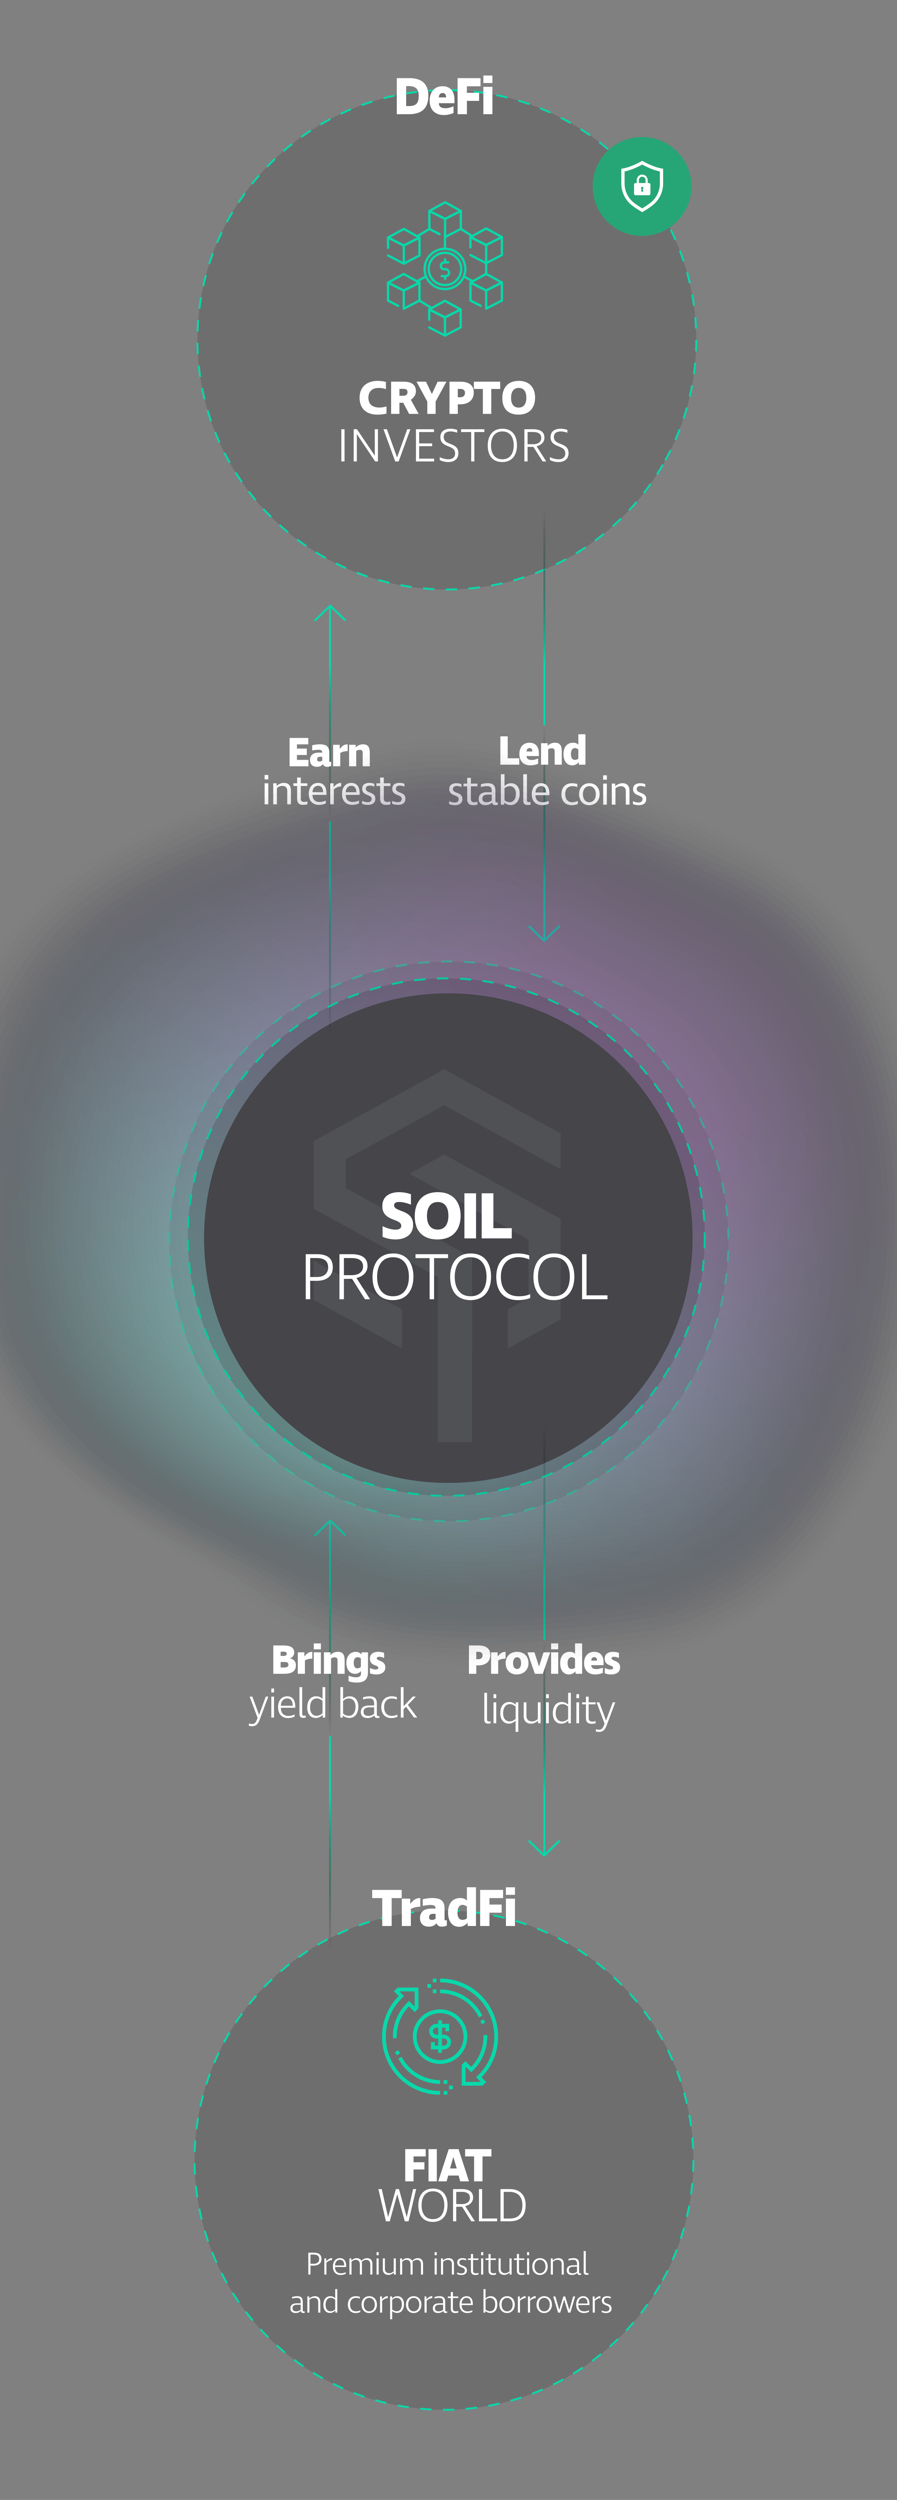 <svg xmlns="http://www.w3.org/2000/svg" width="472" height="1314" viewBox="0 0 472 1314" fill="none"><rect x="0" y="0" width="472" height="1314" fill="#808080" stroke="none"/><circle cx="235.137" cy="178.609" r="131.245" transform="rotate(30 235.137 178.609)" fill="black" fill-opacity="0.14" stroke="#08D8AA" stroke-dasharray="6 6"></circle><path fill-rule="evenodd" clip-rule="evenodd" d="M234.135 166.588C234.473 166.588 234.748 166.861 234.748 167.2L234.757 176.37C234.757 176.709 234.483 176.983 234.145 176.983C233.807 176.984 233.533 176.71 233.532 176.372L233.523 167.201C233.523 166.863 233.797 166.588 234.135 166.588Z" fill="#08D8AA"></path><path fill-rule="evenodd" clip-rule="evenodd" d="M242.722 162.141C242.903 162.252 243.014 162.45 243.014 162.662L243.023 172.094C243.023 172.323 242.895 172.533 242.692 172.638L234.426 176.915C234.25 177.006 234.041 177.007 233.865 176.916L225.591 172.654C225.29 172.499 225.172 172.13 225.327 171.829C225.482 171.529 225.851 171.41 226.152 171.565L234.144 175.682L241.798 171.722L241.79 163.656L234.412 167.374C234.239 167.462 234.035 167.462 233.862 167.375L226.476 163.67L226.48 168.064C226.48 168.402 226.206 168.676 225.868 168.677C225.53 168.677 225.255 168.403 225.255 168.065L225.25 162.678C225.25 162.466 225.36 162.269 225.54 162.157C225.721 162.045 225.947 162.035 226.137 162.13L234.135 166.142L242.126 162.116C242.316 162.02 242.541 162.03 242.722 162.141Z" fill="#08D8AA"></path><path fill-rule="evenodd" clip-rule="evenodd" d="M212.475 128.787C212.813 128.787 213.088 129.061 213.088 129.399L213.097 138.57C213.097 138.908 212.823 139.182 212.485 139.183C212.147 139.183 211.873 138.909 211.872 138.571L211.863 129.4C211.863 129.062 212.137 128.787 212.475 128.787Z" fill="#08D8AA"></path><path fill-rule="evenodd" clip-rule="evenodd" d="M221.062 124.339C221.243 124.451 221.353 124.648 221.354 124.86L221.362 134.292C221.363 134.521 221.235 134.731 221.032 134.836L212.766 139.114C212.59 139.205 212.381 139.205 212.205 139.114L203.931 134.852C203.63 134.697 203.512 134.328 203.667 134.027C203.822 133.727 204.191 133.609 204.491 133.763L212.484 137.881L220.137 133.92L220.13 125.855L212.752 129.573C212.579 129.66 212.375 129.66 212.201 129.573L204.815 125.869L204.82 130.262C204.82 130.6 204.546 130.874 204.208 130.875C203.87 130.875 203.595 130.601 203.595 130.263L203.59 124.877C203.59 124.664 203.7 124.467 203.88 124.355C204.061 124.243 204.287 124.233 204.477 124.329L212.475 128.341L220.466 124.314C220.655 124.218 220.881 124.228 221.062 124.339Z" fill="#08D8AA"></path><path fill-rule="evenodd" clip-rule="evenodd" d="M255.819 128.541C256.157 128.54 256.431 128.814 256.432 129.152L256.441 138.323C256.441 138.661 256.167 138.936 255.829 138.936C255.491 138.936 255.216 138.662 255.216 138.324L255.207 129.153C255.207 128.815 255.481 128.541 255.819 128.541Z" fill="#08D8AA"></path><path fill-rule="evenodd" clip-rule="evenodd" d="M264.406 124.093C264.587 124.205 264.697 124.402 264.697 124.614L264.706 134.046C264.706 134.275 264.579 134.485 264.375 134.59L256.11 138.867C255.934 138.959 255.725 138.959 255.548 138.868L247.274 134.606C246.974 134.451 246.856 134.082 247.01 133.781C247.165 133.481 247.535 133.363 247.835 133.517L255.828 137.635L263.481 133.674L263.474 125.609L256.095 129.327C255.922 129.414 255.718 129.414 255.545 129.327L248.159 125.623L248.163 130.016C248.164 130.354 247.89 130.628 247.552 130.629C247.213 130.629 246.939 130.355 246.939 130.017L246.934 124.631C246.933 124.418 247.043 124.221 247.224 124.109C247.405 123.997 247.631 123.987 247.82 124.083L255.819 128.095L263.81 124.068C263.999 123.972 264.225 123.982 264.406 124.093Z" fill="#08D8AA"></path><path fill-rule="evenodd" clip-rule="evenodd" d="M212.452 152.485C212.79 152.485 213.064 152.759 213.064 153.097L213.073 162.268C213.074 162.606 212.8 162.88 212.462 162.881C212.124 162.881 211.849 162.607 211.849 162.269L211.84 153.098C211.84 152.76 212.113 152.486 212.452 152.485Z" fill="#08D8AA"></path><path fill-rule="evenodd" clip-rule="evenodd" d="M221.039 148.038C221.22 148.149 221.33 148.346 221.33 148.559L221.339 157.99C221.339 158.219 221.212 158.429 221.008 158.535L212.743 162.812C212.443 162.967 212.073 162.85 211.918 162.549C211.762 162.249 211.88 161.88 212.18 161.724L220.114 157.619L220.106 149.553L212.728 153.271C212.555 153.358 212.351 153.358 212.178 153.271L204.792 149.567L204.8 157.633L209.815 160.216C210.115 160.371 210.233 160.74 210.078 161.04C209.924 161.341 209.554 161.459 209.254 161.304L203.907 158.55C203.704 158.446 203.575 158.236 203.575 158.007L203.566 148.575C203.566 148.362 203.676 148.165 203.857 148.053C204.038 147.942 204.263 147.932 204.453 148.027L212.452 152.039L220.442 148.012C220.632 147.917 220.858 147.926 221.039 148.038Z" fill="#08D8AA"></path><path fill-rule="evenodd" clip-rule="evenodd" d="M234.213 114.804C234.551 114.803 234.826 115.077 234.826 115.415L234.835 124.586C234.835 124.924 234.562 125.199 234.223 125.199C233.885 125.199 233.611 124.926 233.611 124.587L233.602 115.417C233.601 115.078 233.875 114.804 234.213 114.804Z" fill="#08D8AA"></path><path fill-rule="evenodd" clip-rule="evenodd" d="M242.8 110.356C242.981 110.468 243.092 110.665 243.092 110.877L243.101 120.309C243.101 120.538 242.973 120.748 242.77 120.854L234.505 125.131C234.204 125.286 233.835 125.169 233.679 124.868C233.524 124.568 233.641 124.198 233.942 124.043L241.876 119.937L241.868 111.872L234.49 115.59C234.317 115.677 234.113 115.677 233.94 115.59L226.554 111.886L226.561 119.951L231.576 122.535C231.877 122.689 231.995 123.059 231.84 123.359C231.685 123.66 231.316 123.778 231.015 123.623L225.669 120.869C225.465 120.764 225.337 120.555 225.337 120.326L225.328 110.894C225.328 110.681 225.438 110.484 225.619 110.372C225.799 110.261 226.025 110.251 226.215 110.346L234.214 114.358L242.204 110.331C242.394 110.236 242.619 110.245 242.8 110.356Z" fill="#08D8AA"></path><path fill-rule="evenodd" clip-rule="evenodd" d="M255.823 152.443C256.161 152.443 256.435 152.717 256.436 153.055L256.444 162.226C256.445 162.564 256.171 162.838 255.833 162.839C255.495 162.839 255.22 162.565 255.22 162.227L255.211 153.056C255.211 152.718 255.484 152.444 255.823 152.443Z" fill="#08D8AA"></path><path fill-rule="evenodd" clip-rule="evenodd" d="M264.41 147.996C264.591 148.107 264.701 148.305 264.701 148.517L264.71 157.949C264.71 158.178 264.583 158.388 264.379 158.493L256.114 162.77C255.814 162.926 255.444 162.808 255.289 162.508C255.133 162.208 255.251 161.838 255.551 161.683L263.485 157.577L263.478 149.511L256.099 153.229C255.926 153.317 255.722 153.317 255.549 153.23L248.163 149.525L248.171 157.591L253.186 160.174C253.486 160.329 253.604 160.698 253.45 160.999C253.295 161.3 252.925 161.418 252.625 161.263L247.278 158.509C247.075 158.404 246.947 158.194 246.946 157.965L246.938 148.533C246.937 148.321 247.047 148.124 247.228 148.012C247.409 147.9 247.634 147.89 247.824 147.985L255.823 151.997L263.813 147.971C264.003 147.875 264.229 147.885 264.41 147.996Z" fill="#08D8AA"></path><path fill-rule="evenodd" clip-rule="evenodd" d="M224.965 141.35C224.965 136.326 229.077 132.265 234.137 132.265C239.197 132.265 243.309 136.326 243.309 141.35C243.309 146.373 239.197 150.435 234.137 150.435C229.077 150.435 224.965 146.373 224.965 141.35ZM234.137 133.489C229.742 133.489 226.189 137.014 226.189 141.35C226.189 145.685 229.742 149.21 234.137 149.21C238.533 149.21 242.085 145.685 242.085 141.35C242.085 137.014 238.533 133.489 234.137 133.489Z" fill="#08D8AA"></path><path fill-rule="evenodd" clip-rule="evenodd" d="M231.344 139.727C231.344 138.393 232.435 137.323 233.767 137.323H235.817C236.155 137.323 236.429 137.597 236.429 137.935C236.429 138.273 236.155 138.547 235.817 138.547H233.767C233.099 138.547 232.568 139.082 232.568 139.727C232.568 140.373 233.099 140.907 233.767 140.907H234.473C235.822 140.907 236.926 141.991 236.926 143.342C236.926 144.676 235.835 145.746 234.503 145.746H232.459C232.121 145.746 231.847 145.472 231.847 145.134C231.847 144.796 232.121 144.522 232.459 144.522H234.503C235.171 144.522 235.702 143.987 235.702 143.342C235.702 142.679 235.157 142.132 234.473 142.132H233.767C232.435 142.132 231.344 141.061 231.344 139.727Z" fill="#08D8AA"></path><path fill-rule="evenodd" clip-rule="evenodd" d="M234.214 135.641C234.552 135.641 234.826 135.915 234.826 136.253V137.638C234.826 137.976 234.552 138.25 234.214 138.25C233.876 138.25 233.602 137.976 233.602 137.638V136.253C233.602 135.915 233.876 135.641 234.214 135.641Z" fill="#08D8AA"></path><path fill-rule="evenodd" clip-rule="evenodd" d="M234.214 144.604C234.552 144.604 234.826 144.878 234.826 145.216V146.6C234.826 146.938 234.552 147.212 234.214 147.212C233.876 147.212 233.602 146.938 233.602 146.6V145.216C233.602 144.878 233.876 144.604 234.214 144.604Z" fill="#08D8AA"></path><path fill-rule="evenodd" clip-rule="evenodd" d="M226.473 120.006C226.649 120.294 226.558 120.671 226.27 120.847L220.12 124.614C219.831 124.791 219.454 124.7 219.278 124.412C219.101 124.123 219.192 123.746 219.48 123.57L225.631 119.803C225.919 119.627 226.296 119.717 226.473 120.006Z" fill="#08D8AA"></path><path fill-rule="evenodd" clip-rule="evenodd" d="M241.97 119.982C242.15 119.697 242.529 119.611 242.815 119.792L248.797 123.574C249.083 123.754 249.168 124.133 248.988 124.418C248.807 124.704 248.429 124.79 248.143 124.609L242.16 120.827C241.874 120.647 241.789 120.268 241.97 119.982Z" fill="#08D8AA"></path><path fill-rule="evenodd" clip-rule="evenodd" d="M224.726 144.992C224.888 145.289 224.778 145.661 224.48 145.822L219.737 148.397C219.439 148.559 219.068 148.448 218.906 148.151C218.745 147.854 218.855 147.482 219.152 147.321L223.896 144.746C224.193 144.585 224.565 144.695 224.726 144.992Z" fill="#08D8AA"></path><path fill-rule="evenodd" clip-rule="evenodd" d="M243.548 144.989C243.711 144.693 244.084 144.585 244.38 144.748L249.065 147.322C249.361 147.485 249.47 147.858 249.307 148.154C249.144 148.45 248.771 148.559 248.475 148.396L243.79 145.821C243.494 145.658 243.386 145.286 243.548 144.989Z" fill="#08D8AA"></path><path fill-rule="evenodd" clip-rule="evenodd" d="M255.83 137.711C256.168 137.712 256.442 137.987 256.441 138.325L256.428 143.97C256.427 144.308 256.152 144.582 255.814 144.581C255.476 144.58 255.202 144.305 255.203 143.967L255.216 138.322C255.217 137.984 255.492 137.711 255.83 137.711Z" fill="#08D8AA"></path><path fill-rule="evenodd" clip-rule="evenodd" d="M234.136 122.096C234.474 122.096 234.748 122.37 234.748 122.708V130.749C234.748 131.087 234.474 131.361 234.136 131.361C233.798 131.361 233.523 131.087 233.523 130.749V122.708C233.523 122.37 233.798 122.096 234.136 122.096Z" fill="#08D8AA"></path><path fill-rule="evenodd" clip-rule="evenodd" d="M220.206 157.668C220.384 157.381 220.762 157.293 221.049 157.471L227.133 161.253C227.42 161.431 227.509 161.809 227.33 162.096C227.151 162.383 226.774 162.472 226.487 162.293L220.402 158.511C220.115 158.333 220.027 157.955 220.206 157.668Z" fill="#08D8AA"></path><path fill-rule="evenodd" clip-rule="evenodd" d="M222.812 141.35C222.812 135.151 227.888 130.137 234.135 130.137C240.383 130.137 245.458 135.151 245.458 141.35C245.458 147.55 240.383 152.564 234.135 152.564C229.369 152.564 225.288 149.647 223.619 145.514L224.186 145.284L223.619 145.514C223.098 144.226 222.812 142.82 222.812 141.35ZM234.135 131.361C228.552 131.361 224.037 135.839 224.037 141.35C224.037 142.66 224.292 143.91 224.754 145.055C226.241 148.736 229.879 151.339 234.135 151.339C239.718 151.339 244.233 146.862 244.233 141.35C244.233 135.839 239.718 131.361 234.135 131.361Z" fill="#08D8AA"></path><path fill-rule="evenodd" clip-rule="evenodd" d="M233.832 157.577C234.016 157.476 234.239 157.476 234.423 157.577L242.696 162.125C242.896 162.235 243.018 162.446 243.014 162.673C243.01 162.9 242.88 163.106 242.677 163.209L234.412 167.374C234.239 167.461 234.035 167.461 233.862 167.374L225.588 163.224C225.385 163.123 225.255 162.917 225.25 162.689C225.246 162.462 225.367 162.251 225.566 162.141L233.832 157.577ZM234.128 158.812L227.176 162.651L234.135 166.142L241.088 162.638L234.128 158.812Z" fill="#08D8AA"></path><path fill-rule="evenodd" clip-rule="evenodd" d="M212.171 119.776C212.355 119.674 212.578 119.674 212.762 119.775L221.036 124.324C221.235 124.434 221.358 124.644 221.354 124.872C221.349 125.099 221.22 125.305 221.017 125.407L212.752 129.573C212.579 129.66 212.375 129.66 212.201 129.573L203.928 125.423C203.724 125.321 203.594 125.115 203.59 124.888C203.585 124.661 203.707 124.45 203.906 124.34L212.171 119.776ZM212.468 121.011L205.516 124.85L212.475 128.34L219.427 124.837L212.468 121.011Z" fill="#08D8AA"></path><path fill-rule="evenodd" clip-rule="evenodd" d="M255.515 119.53C255.699 119.429 255.922 119.429 256.106 119.53L264.38 124.079C264.579 124.188 264.701 124.399 264.697 124.626C264.693 124.853 264.564 125.06 264.361 125.162L256.095 129.327C255.922 129.414 255.718 129.414 255.545 129.327L247.271 125.178C247.068 125.076 246.938 124.87 246.934 124.642C246.929 124.415 247.051 124.204 247.25 124.094L255.515 119.53ZM255.812 120.766L248.86 124.604L255.819 128.095L262.771 124.592L255.812 120.766Z" fill="#08D8AA"></path><path fill-rule="evenodd" clip-rule="evenodd" d="M212.148 143.475C212.332 143.373 212.555 143.373 212.739 143.474L221.013 148.023C221.212 148.132 221.334 148.343 221.33 148.57C221.326 148.798 221.196 149.004 220.993 149.106L212.728 153.271C212.555 153.358 212.351 153.359 212.178 153.272L203.904 149.122C203.701 149.02 203.571 148.814 203.567 148.587C203.562 148.359 203.684 148.148 203.883 148.039L212.148 143.475ZM212.445 144.71L205.493 148.549L212.452 152.039L219.404 148.536L212.445 144.71Z" fill="#08D8AA"></path><path fill-rule="evenodd" clip-rule="evenodd" d="M233.91 105.793C234.094 105.692 234.317 105.691 234.501 105.793L242.775 110.341C242.974 110.451 243.096 110.662 243.092 110.889C243.088 111.116 242.958 111.322 242.755 111.425L234.49 115.59C234.317 115.677 234.113 115.677 233.94 115.59L225.666 111.44C225.463 111.338 225.333 111.132 225.328 110.905C225.324 110.678 225.445 110.467 225.644 110.357L233.91 105.793ZM234.206 107.028L227.254 110.867L234.214 114.358L241.166 110.854L234.206 107.028Z" fill="#08D8AA"></path><path fill-rule="evenodd" clip-rule="evenodd" d="M255.519 143.433C255.703 143.331 255.926 143.331 256.11 143.432L264.384 147.981C264.583 148.09 264.705 148.301 264.701 148.528C264.697 148.756 264.567 148.962 264.365 149.064L256.099 153.229C255.926 153.316 255.722 153.317 255.549 153.23L247.275 149.08C247.072 148.978 246.942 148.772 246.938 148.545C246.933 148.317 247.055 148.106 247.254 147.997L255.519 143.433ZM255.816 144.668L248.864 148.507L255.823 151.997L262.775 148.494L255.816 144.668Z" fill="#08D8AA"></path><path d="M203.064 204.542C201.939 204.192 200.714 203.892 199.314 203.892C195.714 203.892 193.839 205.892 193.839 209.042C193.839 212.217 195.739 214.217 199.589 214.217C200.689 214.217 201.839 214.067 203.364 213.642V217.392C202.239 217.667 200.689 217.942 198.639 217.942C192.364 217.942 189.214 214.367 189.214 209.092C189.214 202.667 193.914 200.192 198.614 200.192C200.289 200.192 201.739 200.392 203.064 200.742V204.542ZM220.282 217.542H215.282L212.182 211.692H210.182V217.542H205.807V200.617H212.257C216.907 200.617 218.857 202.392 218.857 205.717C218.857 207.417 217.832 209.042 216.182 210.117L220.282 217.542ZM212.157 208.017C213.632 208.017 214.432 207.392 214.432 206.092C214.432 204.792 213.632 204.392 212.232 204.392H210.182V208.017H212.157ZM224.85 211.067L219.175 200.617H224.15L227.2 207.017H227.3L230.275 200.617H234.9L229.225 211.067V217.542H224.85V211.067ZM249.295 206.267C249.295 210.167 246.67 212.517 242.095 212.517H240.895V217.542H236.52V200.617H242.12C246.195 200.617 249.295 202.042 249.295 206.267ZM244.67 206.467C244.67 204.867 243.445 204.417 241.995 204.417H240.895V208.817H242.07C243.77 208.817 244.67 207.992 244.67 206.467ZM258.505 204.442V217.542H254.08V204.442H249.355V200.617H263.205V204.442H258.505ZM272.887 217.942C267.087 217.942 264.312 214.492 264.312 209.242C264.312 204.242 266.887 200.192 273.012 200.192C278.762 200.192 281.562 203.942 281.562 209.017C281.562 213.967 278.937 217.942 272.887 217.942ZM272.937 214.242C275.912 214.242 276.962 211.817 276.962 209.067C276.962 206.217 275.912 203.892 272.937 203.892C269.962 203.892 268.912 206.417 268.912 209.067C268.912 211.942 269.987 214.242 272.937 214.242ZM179.619 225.617H181.294V242.542H179.619V225.617ZM197.413 242.542L187.788 228.192H187.763V242.542H186.113V225.617H187.838L197.188 239.517H197.213V225.617H198.863V242.542H197.413ZM207.966 242.542L201.791 225.617H203.591L208.916 240.367H208.966L214.291 225.617H215.941L209.766 242.542H207.966ZM218.877 242.542V225.617H228.352V227.092H220.552V233.067H227.377V234.517H220.552V241.067H228.427V242.542H218.877ZM240.573 225.942V227.442C239.423 227.042 238.173 226.767 237.048 226.767C235.073 226.767 233.473 227.567 233.473 229.692C233.473 234.442 241.198 232.167 241.198 238.192C241.198 241.517 238.698 242.867 235.873 242.867C234.373 242.867 232.798 242.517 231.398 241.842V240.292C232.823 240.967 234.448 241.417 235.898 241.417C237.873 241.417 239.473 240.542 239.473 238.292C239.473 233.542 231.723 235.692 231.723 229.742C231.723 226.567 234.223 225.342 237.048 225.342C238.223 225.342 239.448 225.567 240.573 225.942ZM249.606 227.092V242.542H247.931V227.092H242.631V225.617H254.856V227.092H249.606ZM264.322 242.867C258.997 242.867 256.647 239.217 256.647 234.167C256.647 229.217 259.072 225.342 264.372 225.342C269.672 225.342 272.022 229.117 272.022 234.067C272.022 239.042 269.572 242.867 264.322 242.867ZM264.347 241.417C268.572 241.417 270.322 238.117 270.322 234.092C270.322 230.067 268.572 226.767 264.347 226.767C260.097 226.767 258.372 230.117 258.372 234.092C258.372 238.167 260.122 241.417 264.347 241.417ZM287.432 242.542H285.532L280.682 234.892H277.607V242.542H275.932V225.617H280.457C284.207 225.617 286.482 226.892 286.482 230.092C286.482 232.367 284.757 234.042 282.332 234.542L287.432 242.542ZM280.582 233.492C283.107 233.492 284.807 232.317 284.807 230.217C284.807 227.842 282.907 227.067 280.432 227.067H277.607V233.492H280.582ZM298.556 225.942V227.442C297.406 227.042 296.156 226.767 295.031 226.767C293.056 226.767 291.456 227.567 291.456 229.692C291.456 234.442 299.181 232.167 299.181 238.192C299.181 241.517 296.681 242.867 293.856 242.867C292.356 242.867 290.781 242.517 289.381 241.842V240.292C290.806 240.967 292.431 241.417 293.881 241.417C295.856 241.417 297.456 240.542 297.456 238.292C297.456 233.542 289.706 235.692 289.706 229.742C289.706 226.567 292.206 225.342 295.031 225.342C296.206 225.342 297.431 225.567 298.556 225.942Z" fill="white"></path><path d="M225.393 50.304C225.393 56.828 222.033 60.02 215.201 60.02H208.789V41.064H215.509C222.005 41.064 225.393 44.2 225.393 50.304ZM220.325 50.388C220.325 46.776 218.757 45.264 215.033 45.264H213.717V55.764H214.977C218.897 55.764 220.325 54.364 220.325 50.388ZM232.855 45.32C237.111 45.32 239.127 48.176 239.127 52.348V54.252H230.895C230.951 56.156 232.295 56.884 234.311 56.884C236.019 56.884 237.363 56.38 238.651 55.876V59.404C237.559 59.908 235.655 60.468 233.527 60.468C229.495 60.468 226.079 58.256 226.079 52.852C226.079 48.596 228.459 45.32 232.855 45.32ZM232.995 48.876C231.539 48.876 230.951 49.884 230.895 51.2H234.787C234.787 49.968 234.255 48.876 232.995 48.876ZM245.685 45.348V48.764H252.097V53.02H245.685V60.02H240.785V41.064H252.853V45.348H245.685ZM259.105 43.64H254.345V39.692H259.105V43.64ZM254.345 60.02V45.656H259.105V60.02H254.345Z" fill="white"></path><line x1="286.434" y1="261.483" x2="286.434" y2="381.108" stroke="url(#paint0_linear_108_8730)"></line><line x1="286.434" y1="374.822" x2="286.434" y2="494.447" stroke="url(#paint1_linear_108_8730)"></line><path d="M294.785 486.865C294.785 486.728 294.729 486.587 294.619 486.482C294.4 486.271 294.041 486.271 293.821 486.482L286.315 493.698L278.918 486.587C278.699 486.376 278.34 486.376 278.121 486.587C277.901 486.798 277.901 487.143 278.121 487.354L285.916 494.852C286.136 495.062 286.494 495.062 286.714 494.852L294.619 487.252C294.732 487.143 294.785 487.006 294.785 486.865Z" fill="#08D8AA"></path><line x1="173.645" y1="551.398" x2="173.645" y2="431.773" stroke="url(#paint2_linear_108_8730)"></line><line x1="173.645" y1="438.059" x2="173.645" y2="318.434" stroke="url(#paint3_linear_108_8730)"></line><path d="M165.293 326.016C165.293 326.153 165.349 326.294 165.459 326.399C165.678 326.61 166.037 326.61 166.257 326.399L173.763 319.183L181.16 326.294C181.379 326.505 181.738 326.505 181.958 326.294C182.177 326.083 182.177 325.738 181.958 325.527L174.162 318.03C173.943 317.819 173.584 317.819 173.364 318.03L165.459 325.63C165.346 325.738 165.293 325.876 165.293 326.016Z" fill="#08D8AA"></path><path d="M263.288 401.935V387.041H267.16V398.569H273.232V401.935H263.288ZM278.608 390.385C281.952 390.385 283.536 392.629 283.536 395.907V397.403H277.068C277.112 398.899 278.168 399.471 279.752 399.471C281.094 399.471 282.15 399.075 283.162 398.679V401.451C282.304 401.847 280.808 402.287 279.136 402.287C275.968 402.287 273.284 400.549 273.284 396.303C273.284 392.959 275.154 390.385 278.608 390.385ZM278.718 393.179C277.574 393.179 277.112 393.971 277.068 395.005H280.126C280.126 394.037 279.708 393.179 278.718 393.179ZM291.857 401.935V394.829C291.857 393.751 291.395 393.289 290.273 393.289C289.547 393.289 288.887 393.509 288.447 393.883V401.935H284.707V390.649H288.161V391.991H288.205C289.151 391.023 290.383 390.385 292.055 390.385C294.585 390.385 295.597 391.859 295.597 394.807V401.935H291.857ZM296.51 396.325C296.51 392.629 298.424 390.385 301.57 390.385C302.692 390.385 303.572 390.715 304.276 391.397H304.32V385.941H308.06V401.935H304.606V400.681H304.562C303.572 401.737 302.362 402.287 301.174 402.287C298.248 402.287 296.51 400.065 296.51 396.325ZM300.404 396.303C300.404 398.349 301.13 399.405 302.516 399.405C303.154 399.405 303.858 399.163 304.32 398.767V393.883C303.704 393.443 303.066 393.201 302.494 393.201C301.218 393.201 300.404 394.433 300.404 396.303ZM243.321 419.987C243.321 422.319 241.517 423.221 239.383 423.221C238.481 423.221 237.293 423.045 236.325 422.649V421.109C237.227 421.505 238.173 421.813 239.207 421.813C240.351 421.813 241.363 421.439 241.363 419.943C241.363 417.611 236.391 418.645 236.391 414.773C236.391 412.639 237.975 411.671 240.153 411.671C241.275 411.671 242.221 411.913 242.793 412.155V413.673C242.089 413.321 241.253 413.101 240.417 413.101C239.141 413.101 238.305 413.585 238.305 414.795C238.305 417.259 243.321 416.115 243.321 419.987ZM247.77 420.031C247.77 421.219 248.452 421.681 249.486 421.681C250.124 421.681 250.762 421.549 251.246 421.417V422.935C250.806 423.067 249.926 423.221 248.958 423.221C247.176 423.221 245.834 422.407 245.834 420.075V413.299H243.876V411.869H245.834V408.855H247.77V411.869H251.224V413.299H247.77V420.031ZM260.68 421.087C260.68 421.593 260.966 421.813 261.45 421.813C261.582 421.813 261.78 421.791 261.956 421.769V422.957C261.582 423.089 261.164 423.199 260.68 423.199C259.734 423.199 259.14 422.803 258.942 421.813C258.128 422.671 256.94 423.199 255.422 423.199C253.156 423.199 251.88 422.011 251.88 419.965C251.88 417.589 253.42 416.401 256.28 416.401H258.744V415.631C258.744 413.937 258.04 413.211 256.214 413.211C255.444 413.211 254.454 413.321 253.046 413.673L253.068 412.199C254.278 411.847 255.488 411.671 256.566 411.671C259.448 411.671 260.68 412.837 260.68 415.609V421.087ZM253.816 419.789C253.816 421.021 254.52 421.681 256.038 421.681C257.05 421.681 257.952 421.417 258.744 420.713V417.655H256.698C254.784 417.655 253.816 418.293 253.816 419.789ZM265.479 406.941V413.123H265.501C266.447 412.177 267.635 411.671 268.911 411.671C271.683 411.671 273.465 413.783 273.465 417.149C273.465 420.801 271.551 423.177 268.691 423.177C267.481 423.177 266.315 422.737 265.303 421.879H265.281V422.935H263.543V406.941H265.479ZM271.463 417.171C271.463 414.751 270.209 413.211 268.273 413.211C267.261 413.211 266.337 413.563 265.479 414.333V420.625C266.381 421.329 267.283 421.637 268.295 421.637C270.231 421.637 271.463 419.921 271.463 417.171ZM275.339 406.941H277.275V420.493C277.275 421.417 277.671 421.615 278.331 421.615C278.595 421.615 278.881 421.593 279.167 421.505V422.913C278.617 423.089 278.045 423.133 277.649 423.133C275.911 423.133 275.339 422.143 275.339 420.999V406.941ZM284.72 411.671C287.602 411.671 289.098 413.739 289.098 417.017V417.963H281.772C281.794 420.449 283.158 421.703 285.512 421.703C286.7 421.703 287.822 421.373 288.768 420.955V422.451C287.932 422.869 286.568 423.221 285.182 423.221C282.036 423.221 279.814 421.285 279.814 417.435C279.814 414.047 281.64 411.671 284.72 411.671ZM284.764 413.189C282.916 413.189 281.838 414.575 281.772 416.555H287.338C287.338 414.399 286.414 413.189 284.764 413.189ZM304.037 422.627C302.915 423.023 301.837 423.221 300.825 423.221C297.657 423.221 295.413 421.219 295.413 417.501C295.413 413.651 297.789 411.671 301.023 411.671C301.925 411.671 302.849 411.803 303.795 412.089V413.695C302.893 413.365 302.057 413.211 301.243 413.211C298.955 413.211 297.415 414.553 297.415 417.369C297.415 420.273 298.933 421.681 301.177 421.681C302.057 421.681 303.025 421.461 304.037 421.043V422.627ZM315.519 417.523C315.519 420.867 313.231 423.221 310.019 423.221C306.873 423.221 304.717 420.867 304.717 417.435C304.717 414.003 306.895 411.671 310.107 411.671C313.385 411.671 315.519 413.981 315.519 417.523ZM313.517 417.501C313.517 414.905 312.131 413.211 310.129 413.211C308.105 413.211 306.719 414.861 306.719 417.391C306.719 420.009 308.083 421.681 310.129 421.681C312.131 421.681 313.517 419.987 313.517 417.501ZM319.324 409.823H317.388V407.513H319.324V409.823ZM317.388 422.935V411.869H319.324V422.935H317.388ZM329.293 422.935V415.785C329.293 414.179 328.369 413.233 326.763 413.233C325.729 413.233 324.673 413.629 323.859 414.377V422.935H321.923V411.869H323.705V413.255H323.749C324.739 412.309 326.081 411.671 327.621 411.671C329.887 411.671 331.229 413.035 331.229 415.697V422.935H329.293ZM340.053 419.987C340.053 422.319 338.249 423.221 336.115 423.221C335.213 423.221 334.025 423.045 333.057 422.649V421.109C333.959 421.505 334.905 421.813 335.939 421.813C337.083 421.813 338.095 421.439 338.095 419.943C338.095 417.611 333.123 418.645 333.123 414.773C333.123 412.639 334.707 411.671 336.885 411.671C338.007 411.671 338.953 411.913 339.525 412.155V413.673C338.821 413.321 337.985 413.101 337.149 413.101C335.873 413.101 335.037 413.585 335.037 414.795C335.037 417.259 340.053 416.115 340.053 419.987Z" fill="white"></path><path d="M152.374 402.773V387.879H162.23V391.245H156.246V393.467H161.438V396.833H156.246V399.407H162.318V402.773H152.374ZM173.286 400.111C173.286 400.375 173.506 400.441 173.814 400.441C173.968 400.441 174.078 400.419 174.232 400.397V402.619C173.616 402.861 172.956 403.059 172.208 403.059C171.174 403.059 170.338 402.707 169.942 401.651H169.92C169.37 402.443 168.314 403.059 166.774 403.059C164.464 403.059 163.122 401.695 163.122 399.473C163.122 397.009 164.728 395.601 167.676 395.601H169.568V395.491C169.568 394.501 168.996 394.083 167.5 394.083C166.884 394.083 165.938 394.149 164.288 394.457V391.729C165.652 391.377 166.994 391.223 168.226 391.223C171.79 391.223 173.286 392.499 173.286 395.579V400.111ZM166.884 399.143C166.884 399.825 167.148 400.265 168.05 400.265C168.578 400.265 169.172 400.111 169.568 399.759V397.757H168.468C167.346 397.757 166.884 398.263 166.884 399.143ZM182.93 394.809C181.456 394.809 179.872 395.183 179.036 395.799V402.773H175.296V391.487H178.75V393.577H178.816C180.4 391.729 181.258 391.245 182.93 391.245V394.809ZM190.848 402.773V395.667C190.848 394.589 190.386 394.127 189.264 394.127C188.538 394.127 187.878 394.347 187.438 394.721V402.773H183.698V391.487H187.152V392.829H187.196C188.142 391.861 189.374 391.223 191.046 391.223C193.576 391.223 194.588 392.697 194.588 395.645V402.773H190.848ZM141.179 409.661H139.243V407.351H141.179V409.661ZM139.243 422.773V411.707H141.179V422.773H139.243ZM151.147 422.773V415.623C151.147 414.017 150.223 413.071 148.617 413.071C147.583 413.071 146.527 413.467 145.713 414.215V422.773H143.777V411.707H145.559V413.093H145.603C146.593 412.147 147.935 411.509 149.475 411.509C151.741 411.509 153.083 412.873 153.083 415.535V422.773H151.147ZM158.278 419.869C158.278 421.057 158.96 421.519 159.994 421.519C160.632 421.519 161.27 421.387 161.754 421.255V422.773C161.314 422.905 160.434 423.059 159.466 423.059C157.684 423.059 156.342 422.245 156.342 419.913V413.137H154.384V411.707H156.342V408.693H158.278V411.707H161.732V413.137H158.278V419.869ZM167.382 411.509C170.264 411.509 171.76 413.577 171.76 416.855V417.801H164.434C164.456 420.287 165.82 421.541 168.174 421.541C169.362 421.541 170.484 421.211 171.43 420.793V422.289C170.594 422.707 169.23 423.059 167.844 423.059C164.698 423.059 162.476 421.123 162.476 417.273C162.476 413.885 164.302 411.509 167.382 411.509ZM167.426 413.027C165.578 413.027 164.5 414.413 164.434 416.393H170C170 414.237 169.076 413.027 167.426 413.027ZM179.515 413.357C178.195 413.357 176.831 413.907 175.665 414.941V422.773H173.729V411.707H175.511V413.687H175.555C176.919 412.125 178.085 411.487 179.515 411.487V413.357ZM184.872 411.509C187.754 411.509 189.25 413.577 189.25 416.855V417.801H181.924C181.946 420.287 183.31 421.541 185.664 421.541C186.852 421.541 187.974 421.211 188.92 420.793V422.289C188.084 422.707 186.72 423.059 185.334 423.059C182.188 423.059 179.966 421.123 179.966 417.273C179.966 413.885 181.792 411.509 184.872 411.509ZM184.916 413.027C183.068 413.027 181.99 414.413 181.924 416.393H187.49C187.49 414.237 186.566 413.027 184.916 413.027ZM197.511 419.825C197.511 422.157 195.707 423.059 193.573 423.059C192.671 423.059 191.483 422.883 190.515 422.487V420.947C191.417 421.343 192.363 421.651 193.397 421.651C194.541 421.651 195.553 421.277 195.553 419.781C195.553 417.449 190.581 418.483 190.581 414.611C190.581 412.477 192.165 411.509 194.343 411.509C195.465 411.509 196.411 411.751 196.983 411.993V413.511C196.279 413.159 195.443 412.939 194.607 412.939C193.331 412.939 192.495 413.423 192.495 414.633C192.495 417.097 197.511 415.953 197.511 419.825ZM201.96 419.869C201.96 421.057 202.642 421.519 203.676 421.519C204.314 421.519 204.952 421.387 205.436 421.255V422.773C204.996 422.905 204.116 423.059 203.148 423.059C201.366 423.059 200.024 422.245 200.024 419.913V413.137H198.066V411.707H200.024V408.693H201.96V411.707H205.414V413.137H201.96V419.869ZM213.347 419.825C213.347 422.157 211.543 423.059 209.409 423.059C208.507 423.059 207.319 422.883 206.351 422.487V420.947C207.253 421.343 208.199 421.651 209.233 421.651C210.377 421.651 211.389 421.277 211.389 419.781C211.389 417.449 206.417 418.483 206.417 414.611C206.417 412.477 208.001 411.509 210.179 411.509C211.301 411.509 212.247 411.751 212.819 411.993V413.511C212.115 413.159 211.279 412.939 210.443 412.939C209.167 412.939 208.331 413.423 208.331 414.633C208.331 417.097 213.347 415.953 213.347 419.825Z" fill="white"></path><line x1="286.434" y1="742.326" x2="286.434" y2="861.951" stroke="url(#paint4_linear_108_8730)"></line><line x1="286.434" y1="855.665" x2="286.434" y2="975.29" stroke="url(#paint5_linear_108_8730)"></line><path d="M294.785 967.708C294.785 967.571 294.729 967.43 294.619 967.325C294.4 967.114 294.041 967.114 293.821 967.325L286.315 974.541L278.918 967.43C278.699 967.219 278.34 967.219 278.121 967.43C277.901 967.641 277.901 967.986 278.121 968.197L285.916 975.694C286.136 975.905 286.494 975.905 286.714 975.694L294.619 968.095C294.732 967.986 294.785 967.849 294.785 967.708Z" fill="#08D8AA"></path><line x1="173.645" y1="1032.24" x2="173.645" y2="912.616" stroke="url(#paint6_linear_108_8730)"></line><line x1="173.645" y1="918.902" x2="173.645" y2="799.277" stroke="url(#paint7_linear_108_8730)"></line><path d="M165.293 806.859C165.293 806.997 165.349 807.137 165.459 807.243C165.678 807.454 166.037 807.454 166.257 807.243L173.763 800.026L181.16 807.137C181.379 807.348 181.738 807.348 181.958 807.137C182.177 806.926 182.177 806.581 181.958 806.371L174.162 798.873C173.943 798.662 173.584 798.662 173.364 798.873L165.459 806.473C165.346 806.581 165.293 806.719 165.293 806.859Z" fill="#08D8AA"></path><path d="M258.002 869.855C258.002 873.287 255.692 875.355 251.666 875.355H250.61V879.777H246.76V864.883H251.688C255.274 864.883 258.002 866.137 258.002 869.855ZM253.932 870.031C253.932 868.623 252.854 868.227 251.578 868.227H250.61V872.099H251.644C253.14 872.099 253.932 871.373 253.932 870.031ZM266.036 871.813C264.562 871.813 262.978 872.187 262.142 872.803V879.777H258.402V868.491H261.856V870.581H261.922C263.506 868.733 264.364 868.249 266.036 868.249V871.813ZM278.093 874.255C278.093 877.687 275.497 880.129 271.889 880.129C268.413 880.129 266.081 877.731 266.081 874.101C266.081 870.603 268.501 868.227 272.087 868.227C275.761 868.227 278.093 870.559 278.093 874.255ZM274.199 874.233C274.199 872.253 273.429 871.087 272.087 871.087C270.767 871.087 269.975 872.231 269.975 874.101C269.975 876.081 270.745 877.247 272.087 877.247C273.385 877.247 274.199 876.081 274.199 874.233ZM281.437 879.777L277.543 868.491H281.239L283.593 875.861H283.681L286.013 868.491H289.511L285.617 879.777H281.437ZM293.727 866.907H289.987V863.805H293.727V866.907ZM289.987 879.777V868.491H293.727V879.777H289.987ZM294.765 874.167C294.765 870.471 296.679 868.227 299.825 868.227C300.947 868.227 301.827 868.557 302.531 869.239H302.575V863.783H306.315V879.777H302.861V878.523H302.817C301.827 879.579 300.617 880.129 299.429 880.129C296.503 880.129 294.765 877.907 294.765 874.167ZM298.659 874.145C298.659 876.191 299.385 877.247 300.771 877.247C301.409 877.247 302.113 877.005 302.575 876.609V871.725C301.959 871.285 301.321 871.043 300.749 871.043C299.473 871.043 298.659 872.275 298.659 874.145ZM312.659 868.227C316.003 868.227 317.587 870.471 317.587 873.749V875.245H311.119C311.163 876.741 312.219 877.313 313.803 877.313C315.145 877.313 316.201 876.917 317.213 876.521V879.293C316.355 879.689 314.859 880.129 313.187 880.129C310.019 880.129 307.335 878.391 307.335 874.145C307.335 870.801 309.205 868.227 312.659 868.227ZM312.769 871.021C311.625 871.021 311.163 871.813 311.119 872.847H314.177C314.177 871.879 313.759 871.021 312.769 871.021ZM326.303 876.345C326.303 878.985 324.235 880.129 321.485 880.129C320.605 880.129 319.329 879.997 318.229 879.513V876.719C319.175 877.137 320.011 877.511 321.089 877.511C322.123 877.511 322.629 877.203 322.629 876.653C322.629 875.003 318.185 875.817 318.185 871.857C318.185 869.239 320.121 868.227 322.629 868.227C323.905 868.227 325.005 868.513 325.665 868.777V871.505C324.785 871.065 323.905 870.845 323.135 870.845C322.365 870.845 321.793 871.065 321.793 871.615C321.793 873.199 326.303 872.649 326.303 876.345ZM254.84 889.783H256.27V903.577C256.27 904.633 256.688 904.831 257.326 904.831C257.612 904.831 257.876 904.787 258.14 904.699V905.755C257.678 905.931 257.216 905.975 256.864 905.975C255.39 905.975 254.84 905.139 254.84 903.951V889.783ZM261.126 892.599H259.696V890.509H261.126V892.599ZM259.696 905.777V894.777H261.126V905.777H259.696ZM271.297 904.479H271.253C270.241 905.447 268.987 905.975 267.733 905.975C265.027 905.975 263.245 903.819 263.245 900.563C263.245 896.845 265.049 894.601 267.975 894.601C269.273 894.601 270.439 895.085 271.407 896.075H271.429V894.777H272.727V910.287H271.297V904.479ZM264.741 900.541C264.741 903.203 266.061 904.809 268.239 904.809C269.295 904.809 270.395 904.325 271.319 903.445V897.021C270.329 896.141 269.383 895.723 268.239 895.723C266.105 895.723 264.741 897.615 264.741 900.541ZM277.003 894.777V901.971C277.003 903.709 278.147 904.831 279.973 904.831C281.029 904.831 282.195 904.325 283.009 903.533V894.777H284.439V905.777H283.119V904.413H283.097C282.085 905.403 280.721 905.997 279.423 905.997C276.981 905.997 275.573 904.523 275.573 902.037V894.777H277.003ZM288.779 892.599H287.349V890.509H288.779V892.599ZM287.349 905.777V894.777H288.779V905.777H287.349ZM290.898 900.519C290.898 896.845 292.68 894.601 295.606 894.601C296.882 894.601 297.894 894.997 298.928 895.943H298.95V889.783H300.38V905.777H299.06V904.391H299.038C297.916 905.469 296.706 905.997 295.342 905.997C292.614 905.997 290.898 903.885 290.898 900.519ZM292.394 900.519C292.394 903.203 293.67 904.853 295.826 904.853C296.926 904.853 298.07 904.369 298.95 903.511V896.999C297.938 896.119 297.014 895.723 295.87 895.723C293.736 895.723 292.394 897.571 292.394 900.519ZM304.722 892.599H303.292V890.509H304.722V892.599ZM303.292 905.777V894.777H304.722V905.777H303.292ZM309.745 903.049C309.745 904.347 310.449 904.897 311.615 904.897C312.253 904.897 312.913 904.787 313.397 904.655V905.777C313.001 905.909 312.187 906.063 311.241 906.063C309.679 906.063 308.315 905.381 308.315 903.093V895.833H306.291V894.777H308.315V891.785H309.745V894.777H313.375V895.833H309.745V903.049ZM319.419 906.371C318.363 909.275 317.329 910.331 315.239 910.331C314.623 910.331 314.117 910.265 313.545 910.133V908.879C314.073 909.077 314.601 909.165 315.173 909.165C316.735 909.165 317.285 908.307 318.121 905.953L313.941 894.777H315.349L318.869 904.303H318.913L322.433 894.777H323.753L319.419 906.371Z" fill="white"></path><path d="M155.719 875.179C155.719 878.787 153.1 879.777 149.536 879.777H143.816V864.883H149.075C153.035 864.883 154.817 866.093 154.817 868.645C154.817 869.789 154.134 871.241 152.485 871.681C154.179 871.835 155.719 873.199 155.719 875.179ZM150.878 869.217C150.878 868.381 150.218 868.161 149.25 868.161H147.666V870.383H149.316C150.372 870.383 150.878 869.943 150.878 869.217ZM151.758 875.025C151.758 874.013 151.055 873.595 149.998 873.595H147.666V876.455H149.932C151.076 876.455 151.758 875.927 151.758 875.025ZM164.339 871.813C162.865 871.813 161.281 872.187 160.445 872.803V879.777H156.705V868.491H160.159V870.581H160.225C161.809 868.733 162.667 868.249 164.339 868.249V871.813ZM168.846 866.907H165.106V863.805H168.846V866.907ZM165.106 879.777V868.491H168.846V879.777H165.106ZM177.607 879.777V872.671C177.607 871.593 177.145 871.131 176.023 871.131C175.297 871.131 174.637 871.351 174.197 871.725V879.777H170.457V868.491H173.911V869.833H173.955C174.901 868.865 176.133 868.227 177.805 868.227C180.335 868.227 181.347 869.701 181.347 872.649V879.777H177.607ZM189.96 878.369H189.916C189.212 879.249 188.09 879.799 186.88 879.799C183.998 879.799 182.26 877.577 182.26 873.925C182.26 870.537 184.262 868.227 187.232 868.227C188.332 868.227 189.498 868.777 190.18 869.591H190.224V868.491H193.634V878.765C193.634 882.681 191.83 884.397 187.76 884.397C186.286 884.397 184.79 884.177 183.426 883.737V880.789C185.054 881.361 186.132 881.625 187.144 881.625C189.168 881.625 189.96 881.031 189.96 879.513V878.369ZM186.132 873.903C186.132 875.883 186.792 876.917 188.09 876.917C188.64 876.917 189.256 876.653 189.894 876.169V871.747C189.388 871.285 188.816 871.043 188.156 871.043C186.902 871.043 186.132 872.143 186.132 873.903ZM202.754 876.345C202.754 878.985 200.686 880.129 197.936 880.129C197.056 880.129 195.78 879.997 194.68 879.513V876.719C195.626 877.137 196.462 877.511 197.54 877.511C198.574 877.511 199.08 877.203 199.08 876.653C199.08 875.003 194.636 875.817 194.636 871.857C194.636 869.239 196.572 868.227 199.08 868.227C200.356 868.227 201.456 868.513 202.116 868.777V871.505C201.236 871.065 200.356 870.845 199.586 870.845C198.816 870.845 198.244 871.065 198.244 871.615C198.244 873.199 202.754 872.649 202.754 876.345ZM136.846 903.371C135.79 906.275 134.756 907.331 132.666 907.331C132.05 907.331 131.544 907.265 130.972 907.133V905.879C131.5 906.077 132.028 906.165 132.6 906.165C134.162 906.165 134.712 905.307 135.548 902.953L131.368 891.777H132.776L136.296 901.303H136.34L139.86 891.777H141.18L136.846 903.371ZM144.195 889.599H142.765V887.509H144.195V889.599ZM142.765 902.777V891.777H144.195V902.777H142.765ZM151.132 891.601C153.882 891.601 155.356 893.603 155.356 896.881V897.629H147.766C147.788 900.445 149.262 901.919 151.836 901.919C152.958 901.919 154.102 901.611 155.026 901.171V902.293C154.19 902.711 152.892 903.063 151.572 903.063C148.426 903.063 146.314 901.061 146.314 897.277C146.314 893.911 148.14 891.601 151.132 891.601ZM151.154 892.723C149.086 892.723 147.832 894.329 147.766 896.573H154.036C154.036 894.087 152.98 892.723 151.154 892.723ZM157.569 886.783H158.999V900.577C158.999 901.633 159.417 901.831 160.055 901.831C160.341 901.831 160.605 901.787 160.869 901.699V902.755C160.407 902.931 159.945 902.975 159.593 902.975C158.119 902.975 157.569 902.139 157.569 900.951V886.783ZM161.656 897.519C161.656 893.845 163.438 891.601 166.364 891.601C167.64 891.601 168.652 891.997 169.686 892.943H169.708V886.783H171.138V902.777H169.818V901.391H169.796C168.674 902.469 167.464 902.997 166.1 902.997C163.372 902.997 161.656 900.885 161.656 897.519ZM163.152 897.519C163.152 900.203 164.428 901.853 166.584 901.853C167.684 901.853 168.828 901.369 169.708 900.511V893.999C168.696 893.119 167.772 892.723 166.628 892.723C164.494 892.723 163.152 894.571 163.152 897.519ZM180.529 886.783V893.097H180.551C181.519 892.107 182.751 891.601 184.027 891.601C186.777 891.601 188.559 893.713 188.559 896.991C188.559 900.643 186.733 902.997 183.895 902.997C182.619 902.997 181.453 902.557 180.397 901.699H180.375V902.777H179.099V886.783H180.529ZM187.085 897.013C187.085 894.439 185.699 892.745 183.609 892.745C182.465 892.745 181.475 893.163 180.529 894.043V900.709C181.541 901.501 182.487 901.853 183.609 901.853C185.743 901.853 187.085 899.983 187.085 897.013ZM198.292 901.149C198.292 901.721 198.578 902.007 199.128 902.007C199.26 902.007 199.48 901.985 199.656 901.963V902.865C199.348 902.953 198.996 903.041 198.578 903.041C197.676 903.041 197.126 902.623 196.994 901.655C196.114 902.513 194.904 903.041 193.386 903.041C191.12 903.041 189.866 901.897 189.866 899.895C189.866 897.563 191.384 896.441 194.244 896.441H196.862V895.451C196.862 893.559 196.114 892.745 194.2 892.745C193.386 892.745 192.374 892.855 191.032 893.229L191.054 892.129C192.242 891.777 193.408 891.601 194.464 891.601C197.148 891.601 198.292 892.745 198.292 895.429V901.149ZM191.296 899.763C191.296 901.149 192.132 901.897 193.826 901.897C194.97 901.897 195.938 901.589 196.862 900.797V897.409H194.53C192.396 897.409 191.296 898.113 191.296 899.763ZM209.102 902.425C208.002 902.843 206.946 903.063 205.868 903.063C202.788 903.063 200.632 900.973 200.632 897.343C200.632 893.625 202.876 891.601 206.022 891.601C207.012 891.601 207.914 891.755 208.794 892.063V893.251C207.936 892.921 207.1 892.745 206.176 892.745C203.756 892.745 202.128 894.285 202.128 897.255C202.128 900.313 203.756 901.897 206.11 901.897C207.078 901.897 208.024 901.699 209.102 901.259V902.425ZM219.544 902.777H217.85L213.648 897.057L212.35 898.355V902.777H210.92V886.783H212.35V896.859L217.212 891.755H218.818L214.616 896.133L219.544 902.777Z" fill="white"></path><g opacity="0.4" clip-path="url(#clip0_108_8730)"><g style="mix-blend-mode:screen" opacity="0.8"><path opacity="0.024" d="M392.956 443.06C233.178 370.078 223.328 380.963 118.753 419.242C13.254 457.521 -32.165 505.834 -32.618 631.282C-33.072 756.729 64.68 797.293 110.684 827.02C152.31 853.917 171.252 888.799 338.942 870.672C423.09 861.324 476.761 772.85 489.275 677.436C501.79 582.023 473.147 479.835 392.956 443.06Z" fill="url(#paint8_linear_108_8730)"></path><path opacity="0.049" d="M391.381 445.944C234.977 374.205 224.621 384.749 121.608 421.779C16.959 459.398 -28.965 507.647 -29.407 631.735C-29.85 755.824 67.111 796.618 113.742 825.797C155.378 851.851 174.654 886.162 338.718 867.415C421.411 857.967 474.095 770.653 486.297 676.736C498.498 582.82 470.188 482.382 391.381 445.944Z" fill="url(#paint9_linear_108_8730)"></path><path opacity="0.073" d="M389.805 448.829C236.937 377.979 225.857 388.383 124.463 424.317C20.607 461.124 -25.765 509.46 -26.197 632.189C-26.628 754.918 69.53 795.945 116.798 824.574C158.435 849.792 178.03 883.273 338.492 864.159C419.718 854.483 471.428 768.455 483.317 676.036C495.205 583.616 467.31 484.751 389.805 448.829Z" fill="url(#paint10_linear_108_8730)"></path><path opacity="0.098" d="M388.227 451.713C238.787 381.994 227.088 392.012 127.316 426.855C24.251 462.848 -22.568 511.273 -22.988 632.643C-23.407 754.012 71.938 795.277 119.853 823.352C161.48 847.742 181.406 880.38 338.265 860.903C418.025 850.999 468.76 766.258 480.335 675.336C491.911 584.413 464.376 487.24 388.227 451.713Z" fill="url(#paint11_linear_108_8730)"></path><path opacity="0.122" d="M386.653 454.598C240.639 386.011 228.319 395.636 130.173 429.392C27.896 464.57 -19.366 513.087 -19.775 633.097C-20.183 753.106 74.34 794.612 122.912 822.129C164.518 845.7 184.787 877.481 338.041 857.646C416.337 847.513 466.095 764.061 477.358 674.636C488.621 585.21 461.446 489.73 386.653 454.598Z" fill="url(#paint12_linear_108_8730)"></path><path opacity="0.146" d="M385.079 457.482C242.49 390.031 229.548 399.256 133.03 431.93C31.538 466.289 -16.166 514.9 -16.563 633.55C-16.96 752.201 76.731 793.952 125.97 820.906C167.547 843.666 188.169 874.577 337.817 854.39C414.65 844.026 463.429 761.864 474.379 673.936C485.329 586.007 458.515 492.221 385.079 457.482Z" fill="url(#paint13_linear_108_8730)"></path><path opacity="0.171" d="M383.504 460.367C244.34 394.055 230.772 402.87 135.885 434.468C35.177 468.005 -12.965 516.714 -13.351 634.004C-13.737 751.295 79.112 793.298 129.027 819.684C170.566 841.642 191.553 871.668 337.593 851.134C412.964 840.537 460.764 759.667 471.401 673.236C482.038 586.804 455.583 494.714 383.504 460.367Z" fill="url(#paint14_linear_108_8730)"></path><path opacity="0.195" d="M381.928 463.252C246.189 398.082 231.993 406.479 138.741 437.006C38.812 469.719 -9.766 518.527 -10.14 634.458C-10.515 750.389 81.484 792.649 132.084 818.461C173.575 839.626 194.937 868.752 337.367 847.878C411.278 837.046 458.097 757.47 468.421 672.535C478.746 587.601 452.652 497.206 381.928 463.252Z" fill="url(#paint15_linear_108_8730)"></path><path opacity="0.22" d="M380.352 466.136C248.036 402.112 233.211 410.082 141.595 439.543C42.444 471.429 -6.567 520.34 -6.93 634.912C-7.293 749.483 83.846 792.007 135.141 817.238C176.575 837.62 198.323 865.829 337.142 844.622C409.594 833.553 455.43 755.273 465.442 671.835C475.453 588.398 449.719 499.701 380.352 466.136Z" fill="url(#paint16_linear_108_8730)"></path><path opacity="0.244" d="M378.776 469.021C249.881 406.146 234.424 413.679 144.45 442.081C46.072 473.136 -3.368 522.153 -3.72 635.366C-4.072 748.578 86.199 791.373 138.197 816.016C179.567 835.623 201.709 862.9 336.915 841.366C407.911 830.058 452.763 753.076 462.461 671.135C472.16 589.195 446.786 502.196 378.776 469.021Z" fill="url(#paint17_linear_108_8730)"></path><path opacity="0.268" d="M377.202 471.905C251.729 410.184 235.638 417.271 147.307 444.619C49.701 474.839 -0.166 523.966 -0.507 635.819C-0.847 747.672 88.547 790.746 141.256 814.793C182.555 833.635 205.101 859.963 336.692 838.11C406.233 826.561 450.098 750.879 459.484 670.435C468.87 589.992 443.856 504.693 377.202 471.905Z" fill="url(#paint18_linear_108_8730)"></path><path opacity="0.293" d="M375.628 474.79C253.575 414.226 236.848 420.856 150.164 447.157C53.326 476.538 3.035 525.779 2.706 636.273C2.377 746.766 90.886 790.128 144.314 813.57C185.534 831.656 208.493 857.018 336.469 834.853C404.555 823.061 447.433 748.682 456.506 669.735C465.579 590.788 440.925 507.191 375.628 474.79Z" fill="url(#paint19_linear_108_8730)"></path><path opacity="0.317" d="M374.05 477.674C255.415 418.272 238.05 424.434 153.016 449.694C56.944 478.233 6.231 527.593 5.914 636.726C5.596 745.86 93.213 789.519 147.368 812.348C188.502 829.688 211.883 854.064 336.24 831.597C402.875 819.558 444.764 746.484 453.524 669.035C462.284 591.585 437.99 509.69 374.05 477.674Z" fill="url(#paint20_linear_108_8730)"></path><path opacity="0.341" d="M372.474 480.559C257.256 422.323 239.252 428.007 155.871 452.233C60.561 479.924 9.431 529.406 9.125 637.181C8.818 744.955 95.535 788.92 150.425 811.125C191.467 827.729 215.278 851.102 336.015 828.341C401.2 816.052 442.097 744.288 450.545 668.335C458.992 592.382 435.058 512.191 372.474 480.559Z" fill="url(#paint21_linear_108_8730)"></path><path opacity="0.366" d="M370.902 483.443C259.1 426.378 240.453 431.571 158.729 454.77C64.178 481.61 12.634 531.219 12.339 637.634C12.044 744.049 97.854 788.33 153.485 809.902C194.43 825.779 218.677 848.129 335.793 825.084C399.529 812.543 439.434 742.09 447.568 667.635C455.703 593.179 432.128 514.694 370.902 483.443Z" fill="url(#paint22_linear_108_8730)"></path><path opacity="0.39" d="M369.325 486.328C260.937 430.439 241.647 435.129 161.583 457.308C67.788 483.29 15.832 533.033 15.548 638.088C15.264 743.144 100.161 787.752 156.54 808.68C197.382 823.84 222.073 845.147 335.566 821.828C397.856 809.03 436.766 739.893 444.587 666.935C452.409 593.976 429.194 517.199 369.325 486.328Z" fill="url(#paint23_linear_108_8730)"></path><path opacity="0.415" d="M367.751 489.212C262.775 434.505 242.841 438.68 164.44 459.846C71.397 484.964 19.033 534.846 18.761 638.542C18.488 742.238 102.465 787.186 159.599 807.457C200.333 821.91 225.473 842.152 335.343 818.572C396.188 805.514 434.101 737.696 441.609 666.234C449.118 594.773 426.262 519.705 367.751 489.212Z" fill="url(#paint24_linear_108_8730)"></path><path opacity="0.439" d="M366.175 492.097C264.61 438.577 244.03 442.222 167.295 462.383C75.001 486.632 22.233 536.659 21.972 638.996C21.711 741.332 104.763 786.631 162.656 806.234C203.278 819.989 228.873 839.146 335.118 815.316C394.52 801.992 431.435 735.499 438.631 665.534C445.826 595.57 423.329 522.214 366.175 492.097Z" fill="url(#paint25_linear_108_8730)"></path><path opacity="0.463" d="M364.599 494.981C266.442 442.655 245.215 445.757 170.15 464.921C78.602 488.293 25.432 538.472 25.182 639.449C24.933 740.426 107.054 786.089 165.712 805.011C206.218 818.078 232.274 836.126 334.892 812.059C392.853 798.466 428.768 733.302 435.651 664.834C442.533 596.366 420.395 524.725 364.599 494.981Z" fill="url(#paint26_linear_108_8730)"></path><path opacity="0.488" d="M363.022 497.866C268.271 446.74 246.395 449.283 173.003 467.459C82.197 489.947 28.63 540.285 28.392 639.903C28.153 739.52 109.339 785.56 168.767 803.789C209.154 816.176 235.675 833.092 334.665 808.803C391.187 794.934 426.099 731.105 432.669 664.134C439.239 597.163 417.458 527.239 363.022 497.866Z" fill="url(#paint27_linear_108_8730)"></path><path opacity="0.512" d="M361.447 500.751C270.1 450.832 247.575 452.801 175.859 469.997C85.792 491.593 31.83 542.099 31.603 640.357C31.377 738.615 111.623 785.045 171.825 802.566C212.089 814.284 239.079 830.044 334.441 805.547C389.525 791.397 423.434 728.908 429.691 663.434C435.948 597.96 414.524 529.755 361.447 500.751Z" fill="url(#paint28_linear_108_8730)"></path><path opacity="0.537" d="M359.871 503.635C271.925 454.931 248.751 456.309 178.714 472.534C89.382 493.23 35.029 543.912 34.814 640.811C34.598 737.709 113.901 784.544 174.882 801.344C215.021 812.401 242.481 826.979 334.215 802.291C387.863 787.853 420.767 726.711 426.711 662.734C432.655 598.757 411.588 532.275 359.871 503.635Z" fill="url(#paint29_linear_108_8730)"></path><path opacity="0.561" d="M358.298 506.519C273.749 459.038 249.926 459.808 181.571 475.072C92.971 494.857 38.231 545.725 38.027 641.264C37.823 736.803 116.179 784.058 177.941 800.121C217.953 810.527 245.887 823.896 333.992 799.035C386.204 784.301 418.103 724.514 423.734 662.034C429.365 599.554 408.653 534.798 358.298 506.519Z" fill="url(#paint30_linear_108_8730)"></path><path opacity="0.585" d="M356.723 509.404C275.568 463.154 251.096 463.297 184.427 477.61C96.555 496.473 41.431 547.538 41.239 641.718C41.045 735.897 118.453 783.586 180.998 798.898C220.882 808.662 249.29 820.794 333.767 795.778C384.546 780.741 415.437 722.316 420.755 661.334C426.074 600.351 405.715 537.324 356.723 509.404Z" fill="url(#paint31_linear_108_8730)"></path><path opacity="0.61" d="M355.146 512.289C277.381 467.279 252.262 466.777 187.281 480.148C100.134 498.079 44.63 549.352 44.448 642.172C44.267 734.992 120.723 783.13 184.054 797.676C223.809 806.806 252.69 817.673 333.541 792.522C382.886 777.173 412.769 720.12 417.775 660.634C422.78 601.148 402.775 539.856 355.146 512.289Z" fill="url(#paint32_linear_108_8730)"></path><path opacity="0.634" d="M353.572 515.173C279.192 471.413 253.428 470.246 190.137 482.685C103.712 499.671 47.831 551.165 47.66 642.626C47.49 734.086 122.993 782.69 187.112 796.453C226.736 804.958 256.09 814.528 333.317 789.266C381.229 773.593 410.103 717.922 414.796 659.934C419.489 601.945 399.834 542.391 353.572 515.173Z" fill="url(#paint33_linear_108_8730)"></path><path opacity="0.659" d="M351.995 518.058C280.997 475.558 254.589 473.705 192.992 485.223C107.284 501.25 51.029 552.978 50.87 643.079C50.711 733.181 125.26 782.265 190.168 795.23C229.662 803.119 259.485 811.361 333.09 786.01C379.569 770.002 407.436 715.725 411.816 659.234C416.196 602.742 396.89 544.932 351.995 518.058Z" fill="url(#paint34_linear_108_8730)"></path><path opacity="0.683" d="M350.42 520.942C282.798 479.714 255.75 477.152 195.847 487.761C110.856 502.814 54.229 554.792 54.082 643.533C53.934 732.275 127.529 781.857 193.225 794.008C232.59 801.288 262.878 808.167 332.866 782.754C377.909 766.398 404.77 713.528 408.837 658.534C412.904 603.539 393.945 547.478 350.42 520.942Z" fill="url(#paint35_linear_108_8730)"></path><path opacity="0.707" d="M348.847 523.827C284.594 483.882 256.91 480.587 198.705 490.299C114.426 504.361 57.431 556.605 57.295 643.987C57.159 731.369 129.799 781.466 196.284 792.785C235.52 799.464 266.266 804.947 332.643 779.498C376.249 762.779 402.106 711.331 405.86 657.833C409.614 604.336 390.998 550.031 348.847 523.827Z" fill="url(#paint36_linear_108_8730)"></path><path opacity="0.732" d="M347.271 526.711C286.381 488.063 258.065 484.01 201.56 492.836C117.99 505.89 60.63 558.418 60.506 644.441C60.381 730.463 132.067 781.091 199.341 791.562C238.448 797.649 269.645 801.696 332.417 776.241C374.582 759.143 399.439 709.134 402.88 657.133C406.322 605.132 388.045 552.591 347.271 526.711Z" fill="url(#paint37_linear_108_8730)"></path><path opacity="0.756" d="M345.696 529.596C288.161 492.257 259.221 487.421 204.416 495.374C121.554 507.399 63.831 560.231 63.717 644.894C63.604 729.558 134.337 780.734 202.399 790.339C241.379 795.841 273.014 798.415 332.193 772.985C372.91 755.488 396.773 706.937 399.902 656.433C403.03 605.929 385.088 555.16 345.696 529.596Z" fill="url(#paint38_linear_108_8730)"></path><path opacity="0.78" d="M344.122 532.48C289.932 496.466 260.376 490.819 207.272 497.912C125.116 508.885 67.032 562.044 66.93 645.348C66.828 728.652 136.61 780.394 205.457 789.117C244.312 794.04 276.372 795.101 331.969 769.729C371.231 751.811 394.108 704.74 396.924 655.733C399.739 606.726 382.126 557.738 344.122 532.48Z" fill="url(#paint39_linear_108_8730)"></path><path opacity="0.805" d="M342.544 535.365C291.69 500.691 261.527 494.203 210.125 500.449C128.673 510.347 70.229 563.857 70.138 645.802C70.048 727.746 138.881 780.071 208.512 787.894C247.244 792.245 279.71 791.751 331.742 766.472C369.537 748.11 391.439 702.543 393.942 655.033C396.445 607.523 379.154 560.326 342.544 535.365Z" fill="url(#paint40_linear_108_8730)"></path><path opacity="0.829" d="M340.97 538.249C293.44 504.932 262.682 497.574 212.982 502.987C132.234 511.781 73.43 565.671 73.351 646.256C73.272 726.84 141.16 779.765 211.57 786.671C250.183 790.458 283.032 788.365 331.518 763.216C367.832 744.381 388.775 700.346 390.965 654.333C393.155 608.32 376.176 562.927 340.97 538.249Z" fill="url(#paint41_linear_108_8730)"></path><path opacity="0.854" d="M339.396 541.134C295.176 509.191 263.838 500.931 215.838 505.525C135.794 513.185 76.631 567.484 76.563 646.709C76.495 725.934 143.441 779.477 214.628 785.448C253.123 788.677 286.328 784.942 331.294 759.96C366.106 740.619 386.109 698.148 387.986 653.632C389.863 609.116 373.187 565.543 339.396 541.134Z" fill="url(#paint42_linear_108_8730)"></path><path opacity="0.878" d="M337.82 544.019C296.895 513.469 264.994 504.273 218.694 508.063C139.354 514.556 79.831 569.298 79.774 647.163C79.717 725.029 145.726 779.207 217.685 784.226C256.066 786.903 289.592 781.481 331.069 756.704C364.351 736.822 383.443 695.952 385.007 652.933C386.571 609.914 370.183 568.176 337.82 544.019Z" fill="url(#paint43_linear_108_8730)"></path><path opacity="0.902" d="M336.243 546.903C298.593 517.767 266.151 507.6 221.547 510.601C142.915 515.89 83.029 571.111 82.983 647.617C82.938 724.123 148.013 778.954 220.74 783.003C259.011 785.134 292.816 777.982 330.842 753.448C362.559 732.984 380.775 693.755 382.026 652.233C383.277 610.71 367.16 570.829 336.243 546.903Z" fill="url(#paint44_linear_108_8730)"></path><path opacity="0.927" d="M334.668 549.787C300.271 522.084 267.314 510.912 224.402 513.138C146.482 517.18 86.228 572.924 86.194 648.07C86.16 723.217 150.308 778.718 223.797 781.78C261.961 783.371 295.994 774.449 330.617 750.191C360.721 729.099 378.108 691.557 379.047 651.532C379.985 611.507 364.115 573.504 334.668 549.787Z" fill="url(#paint45_linear_108_8730)"></path><path opacity="0.951" d="M333.093 552.672C301.923 526.422 268.482 514.208 227.258 515.676C150.055 518.425 89.429 574.737 89.406 648.524C89.383 722.311 152.608 778.499 226.855 780.558C264.917 781.613 299.114 770.886 330.392 746.935C358.821 725.165 375.442 689.36 376.068 650.832C376.694 612.304 361.041 576.209 333.093 552.672Z" fill="url(#paint46_linear_108_8730)"></path><path opacity="0.976" d="M331.518 555.557C303.544 530.779 269.657 517.488 230.114 518.214C153.636 519.618 92.629 576.551 92.617 648.978C92.606 721.406 154.915 778.298 229.912 779.335C267.876 779.861 302.163 767.302 330.167 743.679C356.842 721.178 372.776 687.163 373.089 650.132C373.402 613.101 357.927 578.948 331.518 555.557Z" fill="url(#paint47_linear_108_8730)"></path><path d="M232.969 778.112C270.839 778.112 305.124 763.709 329.942 740.423C354.759 717.136 370.109 684.966 370.109 649.432C370.109 613.898 354.759 581.728 329.942 558.441C305.124 535.155 270.839 520.751 232.969 520.751C157.228 520.751 95.828 578.364 95.828 649.432C95.828 720.5 157.228 778.112 232.969 778.112Z" fill="url(#paint48_linear_108_8730)"></path></g><path d="M107.381 650.781C107.381 721.849 164.924 779.462 235.905 779.462C306.887 779.462 364.43 721.849 364.43 650.781C364.43 579.713 306.887 522.101 235.905 522.101C164.924 522.101 107.381 579.713 107.381 650.781Z" fill="#171726"></path></g><g opacity="0.45" clip-path="url(#clip1_108_8730)"><path d="M233.779 561.979C223.002 568.059 165.039 599.74 165.039 599.74V635.323L230.388 671.321V757.979H248.426L248.423 661.035L181.962 624.421V609.349L233.775 580.931C288.845 611.194 295.036 614.664 295.036 614.664V595.735C269.387 581.815 233.779 561.979 233.779 561.979Z" fill="#707876"></path><path d="M215.422 616.93L278.107 651.592V682.188L267.177 688.198V708.795L295.031 693.491V640.613C273.28 628.648 233.74 606.834 233.74 606.834L215.422 616.93Z" fill="#707876"></path><path d="M165.035 683.241L211.498 708.795V688.198L165.035 662.632V683.241Z" fill="#707876"></path></g><circle cx="234.832" cy="650.237" r="136" fill="black" fill-opacity="0.14" stroke="#08D8AA" stroke-dasharray="6 6"></circle><circle opacity="0.5" cx="236.175" cy="652.468" r="147.09" transform="rotate(30 236.175 652.468)" fill="black" fill-opacity="0.14" stroke="#08D8AA" stroke-dasharray="6 6"></circle><path d="M216.228 627.712V633.172C214.373 632.437 211.923 631.772 210.068 631.772C208.528 631.772 207.373 632.262 207.373 633.522C207.373 637.232 217.383 635.587 217.383 643.742C217.383 649.307 212.903 651.477 208.108 651.477C205.728 651.477 203.313 650.952 201.318 650.077V644.477C203.348 645.527 206.078 646.332 208.143 646.332C209.893 646.332 211.153 645.772 211.153 644.302C211.153 640.312 201.178 642.132 201.178 633.977C201.178 628.517 205.448 626.627 209.998 626.627C212.168 626.627 214.373 627.047 216.228 627.712ZM230.238 651.477C222.118 651.477 218.233 646.647 218.233 639.297C218.233 632.297 221.838 626.627 230.413 626.627C238.463 626.627 242.383 631.877 242.383 638.982C242.383 645.912 238.708 651.477 230.238 651.477ZM230.308 646.297C234.473 646.297 235.943 642.902 235.943 639.052C235.943 635.062 234.473 631.807 230.308 631.807C226.143 631.807 224.673 635.342 224.673 639.052C224.673 643.077 226.178 646.297 230.308 646.297ZM244.37 627.222H250.495V650.917H244.37V627.222ZM253.463 650.917V627.222H259.623V645.562H269.283V650.917H253.463ZM175.121 666.117C175.121 670.772 171.796 673.222 166.721 673.222H163.221V682.917H160.876V659.222H166.721C171.726 659.222 175.121 660.972 175.121 666.117ZM172.671 666.187C172.671 662.477 170.151 661.252 166.616 661.252H163.221V671.227H166.721C170.361 671.227 172.671 669.442 172.671 666.187ZM194.717 682.917H192.057L185.267 672.207H180.962V682.917H178.617V659.222H184.952C190.202 659.222 193.387 661.007 193.387 665.487C193.387 668.672 190.972 671.017 187.577 671.717L194.717 682.917ZM185.127 670.247C188.662 670.247 191.042 668.602 191.042 665.662C191.042 662.337 188.382 661.252 184.917 661.252H180.962V670.247H185.127ZM206.764 683.372C199.309 683.372 196.019 678.262 196.019 671.192C196.019 664.262 199.414 658.837 206.834 658.837C214.254 658.837 217.544 664.122 217.544 671.052C217.544 678.017 214.114 683.372 206.764 683.372ZM206.799 681.342C212.714 681.342 215.164 676.722 215.164 671.087C215.164 665.452 212.714 660.832 206.799 660.832C200.849 660.832 198.434 665.522 198.434 671.087C198.434 676.792 200.884 681.342 206.799 681.342ZM228.407 661.287V682.917H226.062V661.287H218.642V659.222H235.757V661.287H228.407ZM247.611 683.372C240.156 683.372 236.866 678.262 236.866 671.192C236.866 664.262 240.261 658.837 247.681 658.837C255.101 658.837 258.391 664.122 258.391 671.052C258.391 678.017 254.961 683.372 247.611 683.372ZM247.646 681.342C253.561 681.342 256.011 676.722 256.011 671.087C256.011 665.452 253.561 660.832 247.646 660.832C241.696 660.832 239.281 665.522 239.281 671.087C239.281 676.792 241.731 681.342 247.646 681.342ZM278.495 661.987C276.71 661.252 274.82 660.797 272.79 660.797C267.295 660.797 263.55 664.647 263.55 671.052C263.55 676.932 266.315 681.342 272.965 681.342C275.135 681.342 276.85 681.062 278.985 680.257V682.287C277.095 682.952 275.135 683.372 272.65 683.372C264.46 683.372 261.135 678.087 261.135 671.227C261.135 662.827 266.14 658.837 272.335 658.837C274.785 658.837 276.815 659.222 278.495 659.887V661.987ZM291.432 683.372C283.977 683.372 280.687 678.262 280.687 671.192C280.687 664.262 284.082 658.837 291.502 658.837C298.922 658.837 302.212 664.122 302.212 671.052C302.212 678.017 298.782 683.372 291.432 683.372ZM291.467 681.342C297.382 681.342 299.832 676.722 299.832 671.087C299.832 665.452 297.382 660.832 291.467 660.832C285.517 660.832 283.102 665.522 283.102 671.087C283.102 676.792 285.552 681.342 291.467 681.342ZM306.286 682.917V659.222H308.631V680.852H319.656V682.917H306.286Z" fill="white"></path><circle cx="233.618" cy="1135.4" r="131.245" transform="rotate(30 233.618 1135.4)" fill="black" fill-opacity="0.14" stroke="#08D8AA" stroke-dasharray="6 6"></circle><path d="M217.604 1133.46V1136.51H223.329V1140.31H217.604V1146.56H213.229V1129.63H224.004V1133.46H217.604ZM225.486 1129.63H229.861V1146.56H225.486V1129.63ZM241.281 1129.63L246.781 1146.56H242.181L241.306 1143.51H235.856L235.006 1146.56H230.606L236.131 1129.63H241.281ZM238.581 1133.86H238.506L236.806 1139.78H240.331L238.581 1133.86ZM253.894 1133.46V1146.56H249.469V1133.46H244.744V1129.63H258.594V1133.46H253.894ZM203.077 1167.56L199.102 1150.63H200.877L204.202 1165.33H204.227L208.302 1150.63H209.952L214.002 1165.33H214.027L217.352 1150.63H218.977L214.977 1167.56H213.002L209.052 1153.36H209.027L205.077 1167.56H203.077ZM227.788 1167.88C222.463 1167.88 220.113 1164.23 220.113 1159.18C220.113 1154.23 222.538 1150.36 227.838 1150.36C233.138 1150.36 235.488 1154.13 235.488 1159.08C235.488 1164.06 233.038 1167.88 227.788 1167.88ZM227.813 1166.43C232.038 1166.43 233.788 1163.13 233.788 1159.11C233.788 1155.08 232.038 1151.78 227.813 1151.78C223.563 1151.78 221.838 1155.13 221.838 1159.11C221.838 1163.18 223.588 1166.43 227.813 1166.43ZM249.898 1167.56H247.998L243.148 1159.91H240.073V1167.56H238.398V1150.63H242.923C246.673 1150.63 248.948 1151.91 248.948 1155.11C248.948 1157.38 247.223 1159.06 244.798 1159.56L249.898 1167.56ZM243.048 1158.51C245.573 1158.51 247.273 1157.33 247.273 1155.23C247.273 1152.86 245.373 1152.08 242.898 1152.08H240.073V1158.51H243.048ZM252.022 1167.56V1150.63H253.697V1166.08H261.572V1167.56H252.022ZM276.601 1158.91C276.601 1164.71 273.826 1167.56 268.176 1167.56H263.351V1150.63H268.276C273.501 1150.63 276.601 1153.71 276.601 1158.91ZM274.876 1158.96C274.876 1154.58 272.401 1152.08 268.051 1152.08H265.051V1166.11H268.001C272.701 1166.11 274.876 1163.83 274.876 1158.96Z" fill="white"></path><path d="M206.094 997.664V1012.34H201.138V997.664H195.846V993.38H211.358V997.664H206.094ZM221.152 1002.2C219.276 1002.2 217.26 1002.68 216.196 1003.46V1012.34H211.436V997.972H215.832V1000.63H215.916C217.932 998.28 219.024 997.664 221.152 997.664V1002.2ZM233.926 1008.95C233.926 1009.28 234.206 1009.37 234.598 1009.37C234.794 1009.37 234.934 1009.34 235.13 1009.31V1012.14C234.346 1012.45 233.506 1012.7 232.554 1012.7C231.238 1012.7 230.174 1012.25 229.67 1010.91H229.642C228.942 1011.92 227.598 1012.7 225.638 1012.7C222.698 1012.7 220.99 1010.96 220.99 1008.14C220.99 1005 223.034 1003.21 226.786 1003.21H229.194V1003.07C229.194 1001.81 228.466 1001.28 226.562 1001.28C225.778 1001.28 224.574 1001.36 222.474 1001.75V998.28C224.21 997.832 225.918 997.636 227.486 997.636C232.022 997.636 233.926 999.26 233.926 1003.18V1008.95ZM225.778 1007.72C225.778 1008.58 226.114 1009.14 227.262 1009.14C227.934 1009.14 228.69 1008.95 229.194 1008.5V1005.95H227.794C226.366 1005.95 225.778 1006.6 225.778 1007.72ZM235.757 1005.2C235.757 1000.49 238.193 997.636 242.197 997.636C243.625 997.636 244.745 998.056 245.641 998.924H245.697V991.98H250.457V1012.34H246.061V1010.74H246.005C244.745 1012.08 243.205 1012.78 241.693 1012.78C237.969 1012.78 235.757 1009.96 235.757 1005.2ZM240.713 1005.17C240.713 1007.77 241.637 1009.12 243.401 1009.12C244.213 1009.12 245.109 1008.81 245.697 1008.3V1002.09C244.913 1001.53 244.101 1001.22 243.373 1001.22C241.749 1001.22 240.713 1002.79 240.713 1005.17ZM257.551 997.664V1001.08H263.963V1005.34H257.551V1012.34H252.651V993.38H264.719V997.664H257.551ZM270.97 995.956H266.21V992.008H270.97V995.956ZM266.21 1012.34V997.972H270.97V1012.34H266.21Z" fill="white"></path><path d="M169.155 1187.4C169.155 1189.66 167.54 1190.85 165.075 1190.85H163.375V1195.56H162.236V1184.05H165.075C167.506 1184.05 169.155 1184.9 169.155 1187.4ZM167.965 1187.43C167.965 1185.63 166.741 1185.04 165.024 1185.04H163.375V1189.88H165.075C166.843 1189.88 167.965 1189.01 167.965 1187.43ZM174.729 1187.96C173.743 1187.96 172.74 1188.42 171.771 1189.32V1195.56H170.666V1187.06H171.669V1188.56H171.703C172.723 1187.42 173.675 1186.89 174.729 1186.89V1187.96ZM178.891 1186.92C181.016 1186.92 182.155 1188.47 182.155 1191V1191.58H176.29C176.307 1193.76 177.446 1194.9 179.435 1194.9C180.302 1194.9 181.186 1194.66 181.9 1194.32V1195.19C181.254 1195.51 180.251 1195.78 179.231 1195.78C176.8 1195.78 175.168 1194.23 175.168 1191.31C175.168 1188.71 176.579 1186.92 178.891 1186.92ZM178.908 1187.79C177.31 1187.79 176.341 1189.03 176.29 1190.77H181.135C181.135 1188.84 180.319 1187.79 178.908 1187.79ZM193.113 1186.92C194.966 1186.92 195.952 1188.03 195.952 1189.95V1195.56H194.847V1190.27C194.847 1188.74 194.116 1187.82 192.722 1187.82C191.906 1187.82 191.056 1188.2 190.359 1188.9C190.444 1189.13 190.461 1189.39 190.461 1189.66V1195.56H189.356V1190.27C189.356 1188.67 188.591 1187.82 187.231 1187.82C186.415 1187.82 185.65 1188.16 184.97 1188.83V1195.56H183.865V1187.06H184.868V1188.15H184.902C185.769 1187.35 186.721 1186.92 187.622 1186.92C188.948 1186.92 189.781 1187.52 190.172 1188.33C191.09 1187.42 192.11 1186.92 193.113 1186.92ZM199.248 1185.38H198.143V1183.76H199.248V1185.38ZM198.143 1195.56V1187.06H199.248V1195.56H198.143ZM202.535 1187.06V1192.62C202.535 1193.96 203.419 1194.83 204.83 1194.83C205.646 1194.83 206.547 1194.44 207.176 1193.83V1187.06H208.281V1195.56H207.261V1194.51H207.244C206.462 1195.27 205.408 1195.73 204.405 1195.73C202.518 1195.73 201.43 1194.59 201.43 1192.67V1187.06H202.535ZM219.777 1186.92C221.63 1186.92 222.616 1188.03 222.616 1189.95V1195.56H221.511V1190.27C221.511 1188.74 220.78 1187.82 219.386 1187.82C218.57 1187.82 217.72 1188.2 217.023 1188.9C217.108 1189.13 217.125 1189.39 217.125 1189.66V1195.56H216.02V1190.27C216.02 1188.67 215.255 1187.82 213.895 1187.82C213.079 1187.82 212.314 1188.16 211.634 1188.83V1195.56H210.529V1187.06H211.532V1188.15H211.566C212.433 1187.35 213.385 1186.92 214.286 1186.92C215.612 1186.92 216.445 1187.52 216.836 1188.33C217.754 1187.42 218.774 1186.92 219.777 1186.92ZM229.814 1185.38H228.709V1183.76H229.814V1185.38ZM228.709 1195.56V1187.06H229.814V1195.56H228.709ZM237.776 1195.56V1190.02C237.776 1188.66 236.977 1187.82 235.617 1187.82C234.767 1187.82 233.866 1188.18 233.152 1188.83V1195.56H232.047V1187.06H233.05V1188.15H233.084C233.883 1187.4 234.937 1186.92 236.093 1186.92C237.81 1186.92 238.881 1187.99 238.881 1189.95V1195.56H237.776ZM245.703 1193.38C245.703 1195.12 244.377 1195.78 242.847 1195.78C242.133 1195.78 241.249 1195.63 240.518 1195.32V1194.44C241.215 1194.73 241.98 1194.95 242.745 1194.95C243.714 1194.95 244.581 1194.61 244.581 1193.33C244.581 1191.24 240.586 1192.21 240.586 1189.22C240.586 1187.65 241.708 1186.92 243.34 1186.92C244.173 1186.92 244.87 1187.11 245.295 1187.3V1188.16C244.785 1187.91 244.156 1187.74 243.493 1187.74C242.388 1187.74 241.691 1188.2 241.691 1189.24C241.691 1191.41 245.703 1190.34 245.703 1193.38ZM248.921 1193.45C248.921 1194.45 249.465 1194.88 250.366 1194.88C250.859 1194.88 251.369 1194.79 251.743 1194.69V1195.56C251.437 1195.66 250.808 1195.78 250.077 1195.78C248.87 1195.78 247.816 1195.25 247.816 1193.49V1187.88H246.252V1187.06H247.816V1184.75H248.921V1187.06H251.726V1187.88H248.921V1193.45ZM254.271 1185.38H253.166V1183.76H254.271V1185.38ZM253.166 1195.56V1187.06H254.271V1195.56H253.166ZM258.153 1193.45C258.153 1194.45 258.697 1194.88 259.598 1194.88C260.091 1194.88 260.601 1194.79 260.975 1194.69V1195.56C260.669 1195.66 260.04 1195.78 259.309 1195.78C258.102 1195.78 257.048 1195.25 257.048 1193.49V1187.88H255.484V1187.06H257.048V1184.75H258.153V1187.06H260.958V1187.88H258.153V1193.45ZM263.452 1187.06V1192.62C263.452 1193.96 264.336 1194.83 265.747 1194.83C266.563 1194.83 267.464 1194.44 268.093 1193.83V1187.06H269.198V1195.56H268.178V1194.51H268.161C267.379 1195.27 266.325 1195.73 265.322 1195.73C263.435 1195.73 262.347 1194.59 262.347 1192.67V1187.06H263.452ZM273.095 1193.45C273.095 1194.45 273.639 1194.88 274.54 1194.88C275.033 1194.88 275.543 1194.79 275.917 1194.69V1195.56C275.611 1195.66 274.982 1195.78 274.251 1195.78C273.044 1195.78 271.99 1195.25 271.99 1193.49V1187.88H270.426V1187.06H271.99V1184.75H273.095V1187.06H275.9V1187.88H273.095V1193.45ZM278.446 1185.38H277.341V1183.76H278.446V1185.38ZM277.341 1195.56V1187.06H278.446V1195.56H277.341ZM288.192 1191.39C288.192 1193.96 286.475 1195.78 284.095 1195.78C281.732 1195.78 280.083 1193.96 280.083 1191.36C280.083 1188.71 281.732 1186.92 284.129 1186.92C286.56 1186.92 288.192 1188.71 288.192 1191.39ZM287.053 1191.38C287.053 1189.25 285.846 1187.81 284.146 1187.81C282.412 1187.81 281.239 1189.22 281.239 1191.31C281.239 1193.47 282.412 1194.88 284.146 1194.88C285.846 1194.88 287.053 1193.43 287.053 1191.38ZM295.555 1195.56V1190.02C295.555 1188.66 294.756 1187.82 293.396 1187.82C292.546 1187.82 291.645 1188.18 290.931 1188.83V1195.56H289.826V1187.06H290.829V1188.15H290.863C291.662 1187.4 292.716 1186.92 293.872 1186.92C295.589 1186.92 296.66 1187.99 296.66 1189.95V1195.56H295.555ZM304.723 1194.3C304.723 1194.74 304.944 1194.96 305.369 1194.96C305.471 1194.96 305.641 1194.95 305.777 1194.93V1195.63C305.539 1195.7 305.267 1195.76 304.944 1195.76C304.247 1195.76 303.822 1195.44 303.72 1194.69C303.04 1195.36 302.105 1195.76 300.932 1195.76C299.181 1195.76 298.212 1194.88 298.212 1193.33C298.212 1191.53 299.385 1190.66 301.595 1190.66H303.618V1189.9C303.618 1188.44 303.04 1187.81 301.561 1187.81C300.932 1187.81 300.15 1187.89 299.113 1188.18L299.13 1187.33C300.048 1187.06 300.949 1186.92 301.765 1186.92C303.839 1186.92 304.723 1187.81 304.723 1189.88V1194.3ZM299.317 1193.23C299.317 1194.3 299.963 1194.88 301.272 1194.88C302.156 1194.88 302.904 1194.64 303.618 1194.03V1191.41H301.816C300.167 1191.41 299.317 1191.96 299.317 1193.23ZM307.127 1183.2H308.232V1193.86C308.232 1194.68 308.555 1194.83 309.048 1194.83C309.269 1194.83 309.473 1194.79 309.677 1194.73V1195.54C309.32 1195.68 308.963 1195.71 308.691 1195.71C307.552 1195.71 307.127 1195.07 307.127 1194.15V1183.2ZM159.322 1214.3C159.322 1214.74 159.543 1214.96 159.968 1214.96C160.07 1214.96 160.24 1214.95 160.376 1214.93V1215.63C160.138 1215.7 159.866 1215.76 159.543 1215.76C158.846 1215.76 158.421 1215.44 158.319 1214.69C157.639 1215.36 156.704 1215.76 155.531 1215.76C153.78 1215.76 152.811 1214.88 152.811 1213.33C152.811 1211.53 153.984 1210.66 156.194 1210.66H158.217V1209.9C158.217 1208.44 157.639 1207.81 156.16 1207.81C155.531 1207.81 154.749 1207.89 153.712 1208.18L153.729 1207.33C154.647 1207.06 155.548 1206.92 156.364 1206.92C158.438 1206.92 159.322 1207.81 159.322 1209.88V1214.3ZM153.916 1213.23C153.916 1214.3 154.562 1214.88 155.871 1214.88C156.755 1214.88 157.503 1214.64 158.217 1214.03V1211.41H156.415C154.766 1211.41 153.916 1211.96 153.916 1213.23ZM167.454 1215.56V1210.02C167.454 1208.66 166.655 1207.82 165.295 1207.82C164.445 1207.82 163.544 1208.18 162.83 1208.83V1215.56H161.725V1207.06H162.728V1208.15H162.762C163.561 1207.4 164.615 1206.92 165.771 1206.92C167.488 1206.92 168.559 1207.99 168.559 1209.95V1215.56H167.454ZM170.162 1211.5C170.162 1208.66 171.539 1206.92 173.8 1206.92C174.786 1206.92 175.568 1207.23 176.367 1207.96H176.384V1203.2H177.489V1215.56H176.469V1214.49H176.452C175.585 1215.32 174.65 1215.73 173.596 1215.73C171.488 1215.73 170.162 1214.1 170.162 1211.5ZM171.318 1211.5C171.318 1213.57 172.304 1214.85 173.97 1214.85C174.82 1214.85 175.704 1214.47 176.384 1213.81V1208.78C175.602 1208.1 174.888 1207.79 174.004 1207.79C172.355 1207.79 171.318 1209.22 171.318 1211.5ZM189.591 1215.29C188.741 1215.61 187.925 1215.78 187.092 1215.78C184.712 1215.78 183.046 1214.17 183.046 1211.36C183.046 1208.49 184.78 1206.92 187.211 1206.92C187.976 1206.92 188.673 1207.04 189.353 1207.28V1208.2C188.69 1207.94 188.044 1207.81 187.33 1207.81C185.46 1207.81 184.202 1209 184.202 1211.29C184.202 1213.66 185.46 1214.88 187.279 1214.88C188.027 1214.88 188.758 1214.73 189.591 1214.39V1215.29ZM198.345 1211.39C198.345 1213.96 196.628 1215.78 194.248 1215.78C191.885 1215.78 190.236 1213.96 190.236 1211.36C190.236 1208.71 191.885 1206.92 194.282 1206.92C196.713 1206.92 198.345 1208.71 198.345 1211.39ZM197.206 1211.38C197.206 1209.25 195.999 1207.81 194.299 1207.81C192.565 1207.81 191.392 1209.22 191.392 1211.31C191.392 1213.47 192.565 1214.88 194.299 1214.88C195.999 1214.88 197.206 1213.43 197.206 1211.38ZM204.042 1207.96C203.056 1207.96 202.053 1208.42 201.084 1209.32V1215.56H199.979V1207.06H200.982V1208.56H201.016C202.036 1207.42 202.988 1206.89 204.042 1206.89V1207.96ZM206.295 1207.06V1208.18H206.312C207.111 1207.35 208.08 1206.92 209.1 1206.92C211.208 1206.92 212.585 1208.56 212.585 1211.07C212.585 1213.89 211.191 1215.73 209.015 1215.73C208.029 1215.73 207.23 1215.44 206.397 1214.81H206.38V1219.04H205.275V1207.06H206.295ZM211.446 1211.11C211.446 1209.12 210.375 1207.79 208.76 1207.79C207.859 1207.79 207.094 1208.13 206.38 1208.83V1213.96C207.179 1214.57 207.961 1214.85 208.76 1214.85C210.426 1214.85 211.446 1213.43 211.446 1211.11ZM221.755 1211.39C221.755 1213.96 220.038 1215.78 217.658 1215.78C215.295 1215.78 213.646 1213.96 213.646 1211.36C213.646 1208.71 215.295 1206.92 217.692 1206.92C220.123 1206.92 221.755 1208.71 221.755 1211.39ZM220.616 1211.38C220.616 1209.25 219.409 1207.81 217.709 1207.81C215.975 1207.81 214.802 1209.22 214.802 1211.31C214.802 1213.47 215.975 1214.88 217.709 1214.88C219.409 1214.88 220.616 1213.43 220.616 1211.38ZM227.452 1207.96C226.466 1207.96 225.463 1208.42 224.494 1209.32V1215.56H223.389V1207.06H224.392V1208.56H224.426C225.446 1207.42 226.398 1206.89 227.452 1206.89V1207.96ZM234.268 1214.3C234.268 1214.74 234.489 1214.96 234.914 1214.96C235.016 1214.96 235.186 1214.95 235.322 1214.93V1215.63C235.084 1215.7 234.812 1215.76 234.489 1215.76C233.792 1215.76 233.367 1215.44 233.265 1214.69C232.585 1215.36 231.65 1215.76 230.477 1215.76C228.726 1215.76 227.757 1214.88 227.757 1213.33C227.757 1211.53 228.93 1210.66 231.14 1210.66H233.163V1209.9C233.163 1208.44 232.585 1207.81 231.106 1207.81C230.477 1207.81 229.695 1207.89 228.658 1208.18L228.675 1207.33C229.593 1207.06 230.494 1206.92 231.31 1206.92C233.384 1206.92 234.268 1207.81 234.268 1209.88V1214.3ZM228.862 1213.23C228.862 1214.3 229.508 1214.88 230.817 1214.88C231.701 1214.88 232.449 1214.64 233.163 1214.03V1211.41H231.361C229.712 1211.41 228.862 1211.96 228.862 1213.23ZM238.32 1213.45C238.32 1214.45 238.864 1214.88 239.765 1214.88C240.258 1214.88 240.768 1214.79 241.142 1214.69V1215.56C240.836 1215.66 240.207 1215.78 239.476 1215.78C238.269 1215.78 237.215 1215.25 237.215 1213.49V1207.88H235.651V1207.06H237.215V1204.75H238.32V1207.06H241.125V1207.88H238.32V1213.45ZM245.528 1206.92C247.653 1206.92 248.792 1208.47 248.792 1211V1211.58H242.927C242.944 1213.76 244.083 1214.9 246.072 1214.9C246.939 1214.9 247.823 1214.66 248.537 1214.32V1215.19C247.891 1215.51 246.888 1215.78 245.868 1215.78C243.437 1215.78 241.805 1214.23 241.805 1211.31C241.805 1208.71 243.216 1206.92 245.528 1206.92ZM245.545 1207.79C243.947 1207.79 242.978 1209.03 242.927 1210.77H247.772C247.772 1208.84 246.956 1207.79 245.545 1207.79ZM255.509 1203.2V1208.08H255.526C256.274 1207.31 257.226 1206.92 258.212 1206.92C260.337 1206.92 261.714 1208.56 261.714 1211.09C261.714 1213.91 260.303 1215.73 258.11 1215.73C257.124 1215.73 256.223 1215.39 255.407 1214.73H255.39V1215.56H254.404V1203.2H255.509ZM260.575 1211.11C260.575 1209.12 259.504 1207.81 257.889 1207.81C257.005 1207.81 256.24 1208.13 255.509 1208.81V1213.96C256.291 1214.57 257.022 1214.85 257.889 1214.85C259.538 1214.85 260.575 1213.4 260.575 1211.11ZM270.883 1211.39C270.883 1213.96 269.166 1215.78 266.786 1215.78C264.423 1215.78 262.774 1213.96 262.774 1211.36C262.774 1208.71 264.423 1206.92 266.82 1206.92C269.251 1206.92 270.883 1208.71 270.883 1211.39ZM269.744 1211.38C269.744 1209.25 268.537 1207.81 266.837 1207.81C265.103 1207.81 263.93 1209.22 263.93 1211.31C263.93 1213.47 265.103 1214.88 266.837 1214.88C268.537 1214.88 269.744 1213.43 269.744 1211.38ZM276.581 1207.96C275.595 1207.96 274.592 1208.42 273.623 1209.32V1215.56H272.518V1207.06H273.521V1208.56H273.555C274.575 1207.42 275.527 1206.89 276.581 1206.89V1207.96ZM281.877 1207.96C280.891 1207.96 279.888 1208.42 278.919 1209.32V1215.56H277.814V1207.06H278.817V1208.56H278.851C279.871 1207.42 280.823 1206.89 281.877 1206.89V1207.96ZM290.425 1211.39C290.425 1213.96 288.708 1215.78 286.328 1215.78C283.965 1215.78 282.316 1213.96 282.316 1211.36C282.316 1208.71 283.965 1206.92 286.362 1206.92C288.793 1206.92 290.425 1208.71 290.425 1211.39ZM289.286 1211.38C289.286 1209.25 288.079 1207.81 286.379 1207.81C284.645 1207.81 283.472 1209.22 283.472 1211.31C283.472 1213.47 284.645 1214.88 286.379 1214.88C288.079 1214.88 289.286 1213.43 289.286 1211.38ZM293.658 1215.56L291.108 1207.06H292.23L294.27 1214.11H294.287L296.429 1207.06H297.398L299.574 1214.11H299.591L301.58 1207.06H302.651L300.118 1215.56H298.979L296.888 1208.76H296.871L294.78 1215.56H293.658ZM306.909 1206.92C309.034 1206.92 310.173 1208.47 310.173 1211V1211.58H304.308C304.325 1213.76 305.464 1214.9 307.453 1214.9C308.32 1214.9 309.204 1214.66 309.918 1214.32V1215.19C309.272 1215.51 308.269 1215.78 307.249 1215.78C304.818 1215.78 303.186 1214.23 303.186 1211.31C303.186 1208.71 304.597 1206.92 306.909 1206.92ZM306.926 1207.79C305.328 1207.79 304.359 1209.03 304.308 1210.77H309.153C309.153 1208.84 308.337 1207.79 306.926 1207.79ZM315.946 1207.96C314.96 1207.96 313.957 1208.42 312.988 1209.32V1215.56H311.883V1207.06H312.886V1208.56H312.92C313.94 1207.42 314.892 1206.89 315.946 1206.89V1207.96ZM321.804 1213.38C321.804 1215.12 320.478 1215.78 318.948 1215.78C318.234 1215.78 317.35 1215.63 316.619 1215.32V1214.44C317.316 1214.73 318.081 1214.95 318.846 1214.95C319.815 1214.95 320.682 1214.61 320.682 1213.33C320.682 1211.24 316.687 1212.21 316.687 1209.22C316.687 1207.65 317.809 1206.92 319.441 1206.92C320.274 1206.92 320.971 1207.11 321.396 1207.3V1208.16C320.886 1207.91 320.257 1207.74 319.594 1207.74C318.489 1207.74 317.792 1208.2 317.792 1209.24C317.792 1211.41 321.804 1210.34 321.804 1213.38Z" fill="white"></path><g clip-path="url(#clip2_108_8730)"><path d="M231.574 1094.33C222.715 1094.32 214.59 1089.41 210.473 1081.56" stroke="#08D8AA" stroke-width="2" stroke-miterlimit="10"></path><path d="M231.574 1046.67C240.303 1046.68 248.332 1051.45 252.505 1059.12L252.9 1059.9" stroke="#08D8AA" stroke-width="2" stroke-miterlimit="10"></path><path d="M255.402 1069.67V1070.5C255.406 1076.19 253.366 1081.69 249.654 1086L247.967 1087.85L244.918 1084.8L243.965 1085.75V1095.28H253.496L254.449 1094.33L251.959 1091.84L253.703 1090.05C264.511 1077.84 263.376 1059.18 251.167 1048.37C245.763 1043.59 238.792 1040.95 231.574 1040.95" stroke="#08D8AA" stroke-width="2" stroke-miterlimit="10"></path><path d="M207.746 1071.33V1070.5C207.742 1064.81 209.782 1059.31 213.494 1055L215.182 1053.15L218.231 1056.2L219.184 1055.25V1045.72H209.653L208.699 1046.67L211.189 1049.16L209.446 1050.95C198.637 1063.16 199.773 1081.82 211.981 1092.63C217.386 1097.41 224.356 1100.05 231.574 1100.05" stroke="#08D8AA" stroke-width="2" stroke-miterlimit="10"></path><path d="M233.48 1094.33H235.387" stroke="#08D8AA" stroke-width="2" stroke-miterlimit="10"></path><path d="M237.293 1096.23V1098.14" stroke="#08D8AA" stroke-width="2" stroke-miterlimit="10"></path><path d="M227.762 1046.67H229.668" stroke="#08D8AA" stroke-width="2" stroke-miterlimit="10"></path><path d="M229.668 1040.95H227.762" stroke="#08D8AA" stroke-width="2" stroke-miterlimit="10"></path><path d="M235.387 1100.05H233.48" stroke="#08D8AA" stroke-width="2" stroke-miterlimit="10"></path><path d="M226.809 1043.81H224.902" stroke="#08D8AA" stroke-width="2" stroke-miterlimit="10"></path><path d="M235.387 1067.64V1064.78H229.668C228.089 1064.78 226.809 1066.06 226.809 1067.64C226.809 1069.22 228.089 1070.5 229.668 1070.5H233.48C235.06 1070.5 236.34 1071.78 236.34 1073.36C236.34 1074.94 235.06 1076.22 233.48 1076.22H227.762V1073.36" stroke="#08D8AA" stroke-width="2" stroke-miterlimit="10"></path><path d="M231.574 1061.92V1079.02" stroke="#08D8AA" stroke-width="2" stroke-miterlimit="10"></path><path d="M231.574 1083.84C238.944 1083.84 244.918 1077.87 244.918 1070.5C244.918 1063.13 238.944 1057.16 231.574 1057.16C224.205 1057.16 218.23 1063.13 218.23 1070.5C218.23 1077.87 224.205 1083.84 231.574 1083.84Z" stroke="#08D8AA" stroke-width="2" stroke-miterlimit="10"></path><path d="M253.676 1061.8L254.391 1063.53" stroke="#08D8AA" stroke-width="2" stroke-miterlimit="10"></path><path d="M209.593 1079.79L208.699 1078.07" stroke="#08D8AA" stroke-width="2" stroke-miterlimit="10"></path></g><circle cx="337.859" cy="98.002" r="26" fill="#26A677"></circle><g clip-path="url(#clip3_108_8730)"><path d="M337.938 111.502L337.506 111.252C335.648 110.173 333.989 109.071 332.573 107.978C330.829 106.631 329.393 104.873 328.422 102.894C327.451 100.915 326.938 98.705 326.938 96.5V88.683L327.659 88.566C332.315 87.808 337.448 84.792 337.499 84.762L337.938 84.502L338.376 84.762C338.427 84.792 343.56 87.808 348.216 88.566L348.938 88.683V96.5C348.938 98.705 348.424 100.915 347.453 102.894C346.482 104.873 345.046 106.631 343.302 107.978C341.886 109.071 340.227 110.173 338.369 111.252L337.938 111.502ZM328.656 90.129V96.5C328.656 100.434 330.513 104.216 333.624 106.619C334.87 107.581 336.32 108.554 337.938 109.513C339.555 108.554 341.005 107.581 342.251 106.619C345.362 104.216 347.219 100.434 347.219 96.5V90.129C343.233 89.317 339.245 87.219 337.938 86.49C336.63 87.219 332.642 89.317 328.656 90.129Z" fill="white"></path><path d="M340.818 96.302H339.697V94.72C339.697 93.715 338.919 92.897 337.962 92.897H337.915C336.958 92.897 336.18 93.715 336.18 94.72V96.302H335.059V94.72C335.059 93.097 336.34 91.777 337.915 91.777H337.962C339.537 91.777 340.818 93.097 340.818 94.72V96.302Z" fill="white"></path><path d="M341.471 96.211H334.404C333.978 96.211 333.633 96.594 333.633 97.066V101.766C333.633 102.238 333.978 102.62 334.404 102.62H341.471C341.897 102.62 342.242 102.238 342.242 101.766V97.066C342.242 96.594 341.897 96.211 341.471 96.211ZM338.509 100.685H337.321L337.63 99.375C337.433 99.269 337.298 99.061 337.298 98.822C337.298 98.475 337.58 98.194 337.926 98.194C338.273 98.194 338.554 98.475 338.554 98.822C338.554 99.069 338.41 99.283 338.202 99.385L338.509 100.685Z" fill="white"></path></g><defs><linearGradient id="paint0_linear_108_8730" x1="284.041" y1="349.188" x2="284.041" y2="268.459" gradientUnits="userSpaceOnUse"><stop stop-color="#08D8AA"></stop><stop offset="1" stop-opacity="0"></stop></linearGradient><linearGradient id="paint1_linear_108_8730" x1="284.041" y1="462.527" x2="284.041" y2="381.798" gradientUnits="userSpaceOnUse"><stop stop-color="#08D8AA"></stop><stop offset="1" stop-opacity="0"></stop></linearGradient><linearGradient id="paint2_linear_108_8730" x1="176.037" y1="463.693" x2="176.037" y2="544.422" gradientUnits="userSpaceOnUse"><stop stop-color="#08D8AA"></stop><stop offset="1" stop-opacity="0"></stop></linearGradient><linearGradient id="paint3_linear_108_8730" x1="176.037" y1="350.354" x2="176.037" y2="431.083" gradientUnits="userSpaceOnUse"><stop stop-color="#08D8AA"></stop><stop offset="1" stop-opacity="0"></stop></linearGradient><linearGradient id="paint4_linear_108_8730" x1="284.041" y1="830.031" x2="284.041" y2="749.302" gradientUnits="userSpaceOnUse"><stop stop-color="#08D8AA"></stop><stop offset="1" stop-opacity="0"></stop></linearGradient><linearGradient id="paint5_linear_108_8730" x1="284.041" y1="943.37" x2="284.041" y2="862.641" gradientUnits="userSpaceOnUse"><stop stop-color="#08D8AA"></stop><stop offset="1" stop-opacity="0"></stop></linearGradient><linearGradient id="paint6_linear_108_8730" x1="176.037" y1="944.536" x2="176.037" y2="1025.27" gradientUnits="userSpaceOnUse"><stop stop-color="#08D8AA"></stop><stop offset="1" stop-opacity="0"></stop></linearGradient><linearGradient id="paint7_linear_108_8730" x1="176.037" y1="831.198" x2="176.037" y2="911.926" gradientUnits="userSpaceOnUse"><stop stop-color="#08D8AA"></stop><stop offset="1" stop-opacity="0"></stop></linearGradient><linearGradient id="paint8_linear_108_8730" x1="384.863" y1="460.877" x2="88.699" y2="804.221" gradientUnits="userSpaceOnUse"><stop stop-color="#131220"></stop><stop offset="1" stop-color="#121521"></stop></linearGradient><linearGradient id="paint9_linear_108_8730" x1="383.041" y1="463.406" x2="90.384" y2="802.684" gradientUnits="userSpaceOnUse"><stop stop-color="#171324"></stop><stop offset="1" stop-color="#141B26"></stop></linearGradient><linearGradient id="paint10_linear_108_8730" x1="381.221" y1="465.858" x2="92.031" y2="801.116" gradientUnits="userSpaceOnUse"><stop stop-color="#1A1529"></stop><stop offset="1" stop-color="#16202B"></stop></linearGradient><linearGradient id="paint11_linear_108_8730" x1="379.372" y1="468.34" x2="93.672" y2="799.553" gradientUnits="userSpaceOnUse"><stop stop-color="#1E162D"></stop><stop offset="1" stop-color="#192630"></stop></linearGradient><linearGradient id="paint12_linear_108_8730" x1="377.526" y1="470.821" x2="95.313" y2="797.991" gradientUnits="userSpaceOnUse"><stop stop-color="#211831"></stop><stop offset="1" stop-color="#1B2B35"></stop></linearGradient><linearGradient id="paint13_linear_108_8730" x1="375.679" y1="473.302" x2="96.95" y2="796.433" gradientUnits="userSpaceOnUse"><stop stop-color="#251935"></stop><stop offset="1" stop-color="#1D303A"></stop></linearGradient><linearGradient id="paint14_linear_108_8730" x1="373.83" y1="475.783" x2="98.583" y2="794.877" gradientUnits="userSpaceOnUse"><stop stop-color="#281B39"></stop><stop offset="1" stop-color="#1F363F"></stop></linearGradient><linearGradient id="paint15_linear_108_8730" x1="371.979" y1="478.262" x2="100.211" y2="793.324" gradientUnits="userSpaceOnUse"><stop stop-color="#2C1C3D"></stop><stop offset="1" stop-color="#213B44"></stop></linearGradient><linearGradient id="paint16_linear_108_8730" x1="370.127" y1="480.741" x2="101.835" y2="791.773" gradientUnits="userSpaceOnUse"><stop stop-color="#2F1E42"></stop><stop offset="1" stop-color="#234149"></stop></linearGradient><linearGradient id="paint17_linear_108_8730" x1="368.274" y1="483.219" x2="103.454" y2="790.225" gradientUnits="userSpaceOnUse"><stop stop-color="#321F46"></stop><stop offset="1" stop-color="#25464E"></stop></linearGradient><linearGradient id="paint18_linear_108_8730" x1="366.422" y1="485.697" x2="105.072" y2="788.681" gradientUnits="userSpaceOnUse"><stop stop-color="#36214A"></stop><stop offset="1" stop-color="#284B53"></stop></linearGradient><linearGradient id="paint19_linear_108_8730" x1="364.569" y1="488.173" x2="106.686" y2="787.138" gradientUnits="userSpaceOnUse"><stop stop-color="#39224E"></stop><stop offset="1" stop-color="#2A5158"></stop></linearGradient><linearGradient id="paint20_linear_108_8730" x1="362.711" y1="490.649" x2="108.29" y2="785.599" gradientUnits="userSpaceOnUse"><stop stop-color="#3D2452"></stop><stop offset="1" stop-color="#2C565D"></stop></linearGradient><linearGradient id="paint21_linear_108_8730" x1="360.854" y1="493.125" x2="109.894" y2="784.064" gradientUnits="userSpaceOnUse"><stop stop-color="#402656"></stop><stop offset="1" stop-color="#2E5B62"></stop></linearGradient><linearGradient id="paint22_linear_108_8730" x1="359" y1="495.599" x2="111.497" y2="782.53" gradientUnits="userSpaceOnUse"><stop stop-color="#44275B"></stop><stop offset="1" stop-color="#306167"></stop></linearGradient><linearGradient id="paint23_linear_108_8730" x1="357.14" y1="498.073" x2="113.09" y2="781.001" gradientUnits="userSpaceOnUse"><stop stop-color="#47295F"></stop><stop offset="1" stop-color="#32666C"></stop></linearGradient><linearGradient id="paint24_linear_108_8730" x1="355.282" y1="500.546" x2="114.682" y2="779.474" gradientUnits="userSpaceOnUse"><stop stop-color="#4A2A63"></stop><stop offset="1" stop-color="#346C71"></stop></linearGradient><linearGradient id="paint25_linear_108_8730" x1="353.421" y1="503.019" x2="116.269" y2="777.95" gradientUnits="userSpaceOnUse"><stop stop-color="#4E2C67"></stop><stop offset="1" stop-color="#377176"></stop></linearGradient><linearGradient id="paint26_linear_108_8730" x1="351.559" y1="505.49" x2="117.85" y2="776.429" gradientUnits="userSpaceOnUse"><stop stop-color="#512D6B"></stop><stop offset="1" stop-color="#39767B"></stop></linearGradient><linearGradient id="paint27_linear_108_8730" x1="349.694" y1="507.961" x2="119.426" y2="774.912" gradientUnits="userSpaceOnUse"><stop stop-color="#552F6F"></stop><stop offset="1" stop-color="#3B7C80"></stop></linearGradient><linearGradient id="paint28_linear_108_8730" x1="347.832" y1="510.43" x2="121" y2="773.397" gradientUnits="userSpaceOnUse"><stop stop-color="#583074"></stop><stop offset="1" stop-color="#3D8186"></stop></linearGradient><linearGradient id="paint29_linear_108_8730" x1="345.966" y1="512.899" x2="122.568" y2="771.886" gradientUnits="userSpaceOnUse"><stop stop-color="#5C3278"></stop><stop offset="1" stop-color="#3F878B"></stop></linearGradient><linearGradient id="paint30_linear_108_8730" x1="344.102" y1="515.367" x2="124.134" y2="770.377" gradientUnits="userSpaceOnUse"><stop stop-color="#5F337C"></stop><stop offset="1" stop-color="#418C90"></stop></linearGradient><linearGradient id="paint31_linear_108_8730" x1="342.236" y1="517.833" x2="125.693" y2="768.871" gradientUnits="userSpaceOnUse"><stop stop-color="#633580"></stop><stop offset="1" stop-color="#449195"></stop></linearGradient><linearGradient id="paint32_linear_108_8730" x1="340.367" y1="520.298" x2="127.247" y2="767.369" gradientUnits="userSpaceOnUse"><stop stop-color="#663684"></stop><stop offset="1" stop-color="#46979A"></stop></linearGradient><linearGradient id="paint33_linear_108_8730" x1="338.499" y1="522.762" x2="128.798" y2="765.869" gradientUnits="userSpaceOnUse"><stop stop-color="#693888"></stop><stop offset="1" stop-color="#489C9F"></stop></linearGradient><linearGradient id="paint34_linear_108_8730" x1="336.627" y1="525.224" x2="130.342" y2="764.371" gradientUnits="userSpaceOnUse"><stop stop-color="#6D398D"></stop><stop offset="1" stop-color="#4AA2A4"></stop></linearGradient><linearGradient id="paint35_linear_108_8730" x1="334.757" y1="527.685" x2="131.884" y2="762.876" gradientUnits="userSpaceOnUse"><stop stop-color="#703B91"></stop><stop offset="1" stop-color="#4CA7A9"></stop></linearGradient><linearGradient id="paint36_linear_108_8730" x1="332.887" y1="530.143" x2="133.422" y2="761.383" gradientUnits="userSpaceOnUse"><stop stop-color="#743D95"></stop><stop offset="1" stop-color="#4EACAE"></stop></linearGradient><linearGradient id="paint37_linear_108_8730" x1="331.013" y1="532.599" x2="134.952" y2="759.893" gradientUnits="userSpaceOnUse"><stop stop-color="#773E99"></stop><stop offset="1" stop-color="#50B2B3"></stop></linearGradient><linearGradient id="paint38_linear_108_8730" x1="329.14" y1="535.052" x2="136.479" y2="758.404" gradientUnits="userSpaceOnUse"><stop stop-color="#7B409D"></stop><stop offset="1" stop-color="#53B7B8"></stop></linearGradient><linearGradient id="paint39_linear_108_8730" x1="327.267" y1="537.502" x2="138.002" y2="756.917" gradientUnits="userSpaceOnUse"><stop stop-color="#7E41A1"></stop><stop offset="1" stop-color="#55BCBD"></stop></linearGradient><linearGradient id="paint40_linear_108_8730" x1="325.389" y1="539.947" x2="139.515" y2="755.431" gradientUnits="userSpaceOnUse"><stop stop-color="#8143A6"></stop><stop offset="1" stop-color="#57C2C2"></stop></linearGradient><linearGradient id="paint41_linear_108_8730" x1="323.517" y1="542.387" x2="141.028" y2="753.947" gradientUnits="userSpaceOnUse"><stop stop-color="#8544AA"></stop><stop offset="1" stop-color="#59C7C7"></stop></linearGradient><linearGradient id="paint42_linear_108_8730" x1="321.644" y1="544.82" x2="142.535" y2="752.463" gradientUnits="userSpaceOnUse"><stop stop-color="#8846AE"></stop><stop offset="1" stop-color="#5BCDCC"></stop></linearGradient><linearGradient id="paint43_linear_108_8730" x1="319.774" y1="547.246" x2="144.035" y2="750.98" gradientUnits="userSpaceOnUse"><stop stop-color="#8C47B2"></stop><stop offset="1" stop-color="#5DD2D1"></stop></linearGradient><linearGradient id="paint44_linear_108_8730" x1="317.909" y1="549.659" x2="145.53" y2="749.498" gradientUnits="userSpaceOnUse"><stop stop-color="#8F49B6"></stop><stop offset="1" stop-color="#5FD7D6"></stop></linearGradient><linearGradient id="paint45_linear_108_8730" x1="316.057" y1="552.056" x2="147.023" y2="748.017" gradientUnits="userSpaceOnUse"><stop stop-color="#934ABA"></stop><stop offset="1" stop-color="#62DDDB"></stop></linearGradient><linearGradient id="paint46_linear_108_8730" x1="314.228" y1="554.431" x2="148.517" y2="746.54" gradientUnits="userSpaceOnUse"><stop stop-color="#964CBF"></stop><stop offset="1" stop-color="#64E2E0"></stop></linearGradient><linearGradient id="paint47_linear_108_8730" x1="312.443" y1="556.769" x2="150.017" y2="745.07" gradientUnits="userSpaceOnUse"><stop stop-color="#9A4DC3"></stop><stop offset="1" stop-color="#66E8E5"></stop></linearGradient><linearGradient id="paint48_linear_108_8730" x1="310.738" y1="559.054" x2="151.536" y2="743.618" gradientUnits="userSpaceOnUse"><stop stop-color="#9D4FC7"></stop><stop offset="1" stop-color="#68EDEA"></stop></linearGradient><clipPath id="clip0_108_8730"><rect width="493" height="531" fill="white" transform="translate(495.168 385.773) rotate(90)"></rect></clipPath><clipPath id="clip1_108_8730"><rect width="130" height="196" fill="white" transform="translate(165.035 561.979)"></rect></clipPath><clipPath id="clip2_108_8730"><rect width="61" height="61" fill="white" transform="translate(201.074 1040)"></rect></clipPath><clipPath id="clip3_108_8730"><rect width="22" height="27" fill="white" transform="translate(326.938 84.502)"></rect></clipPath></defs></svg>